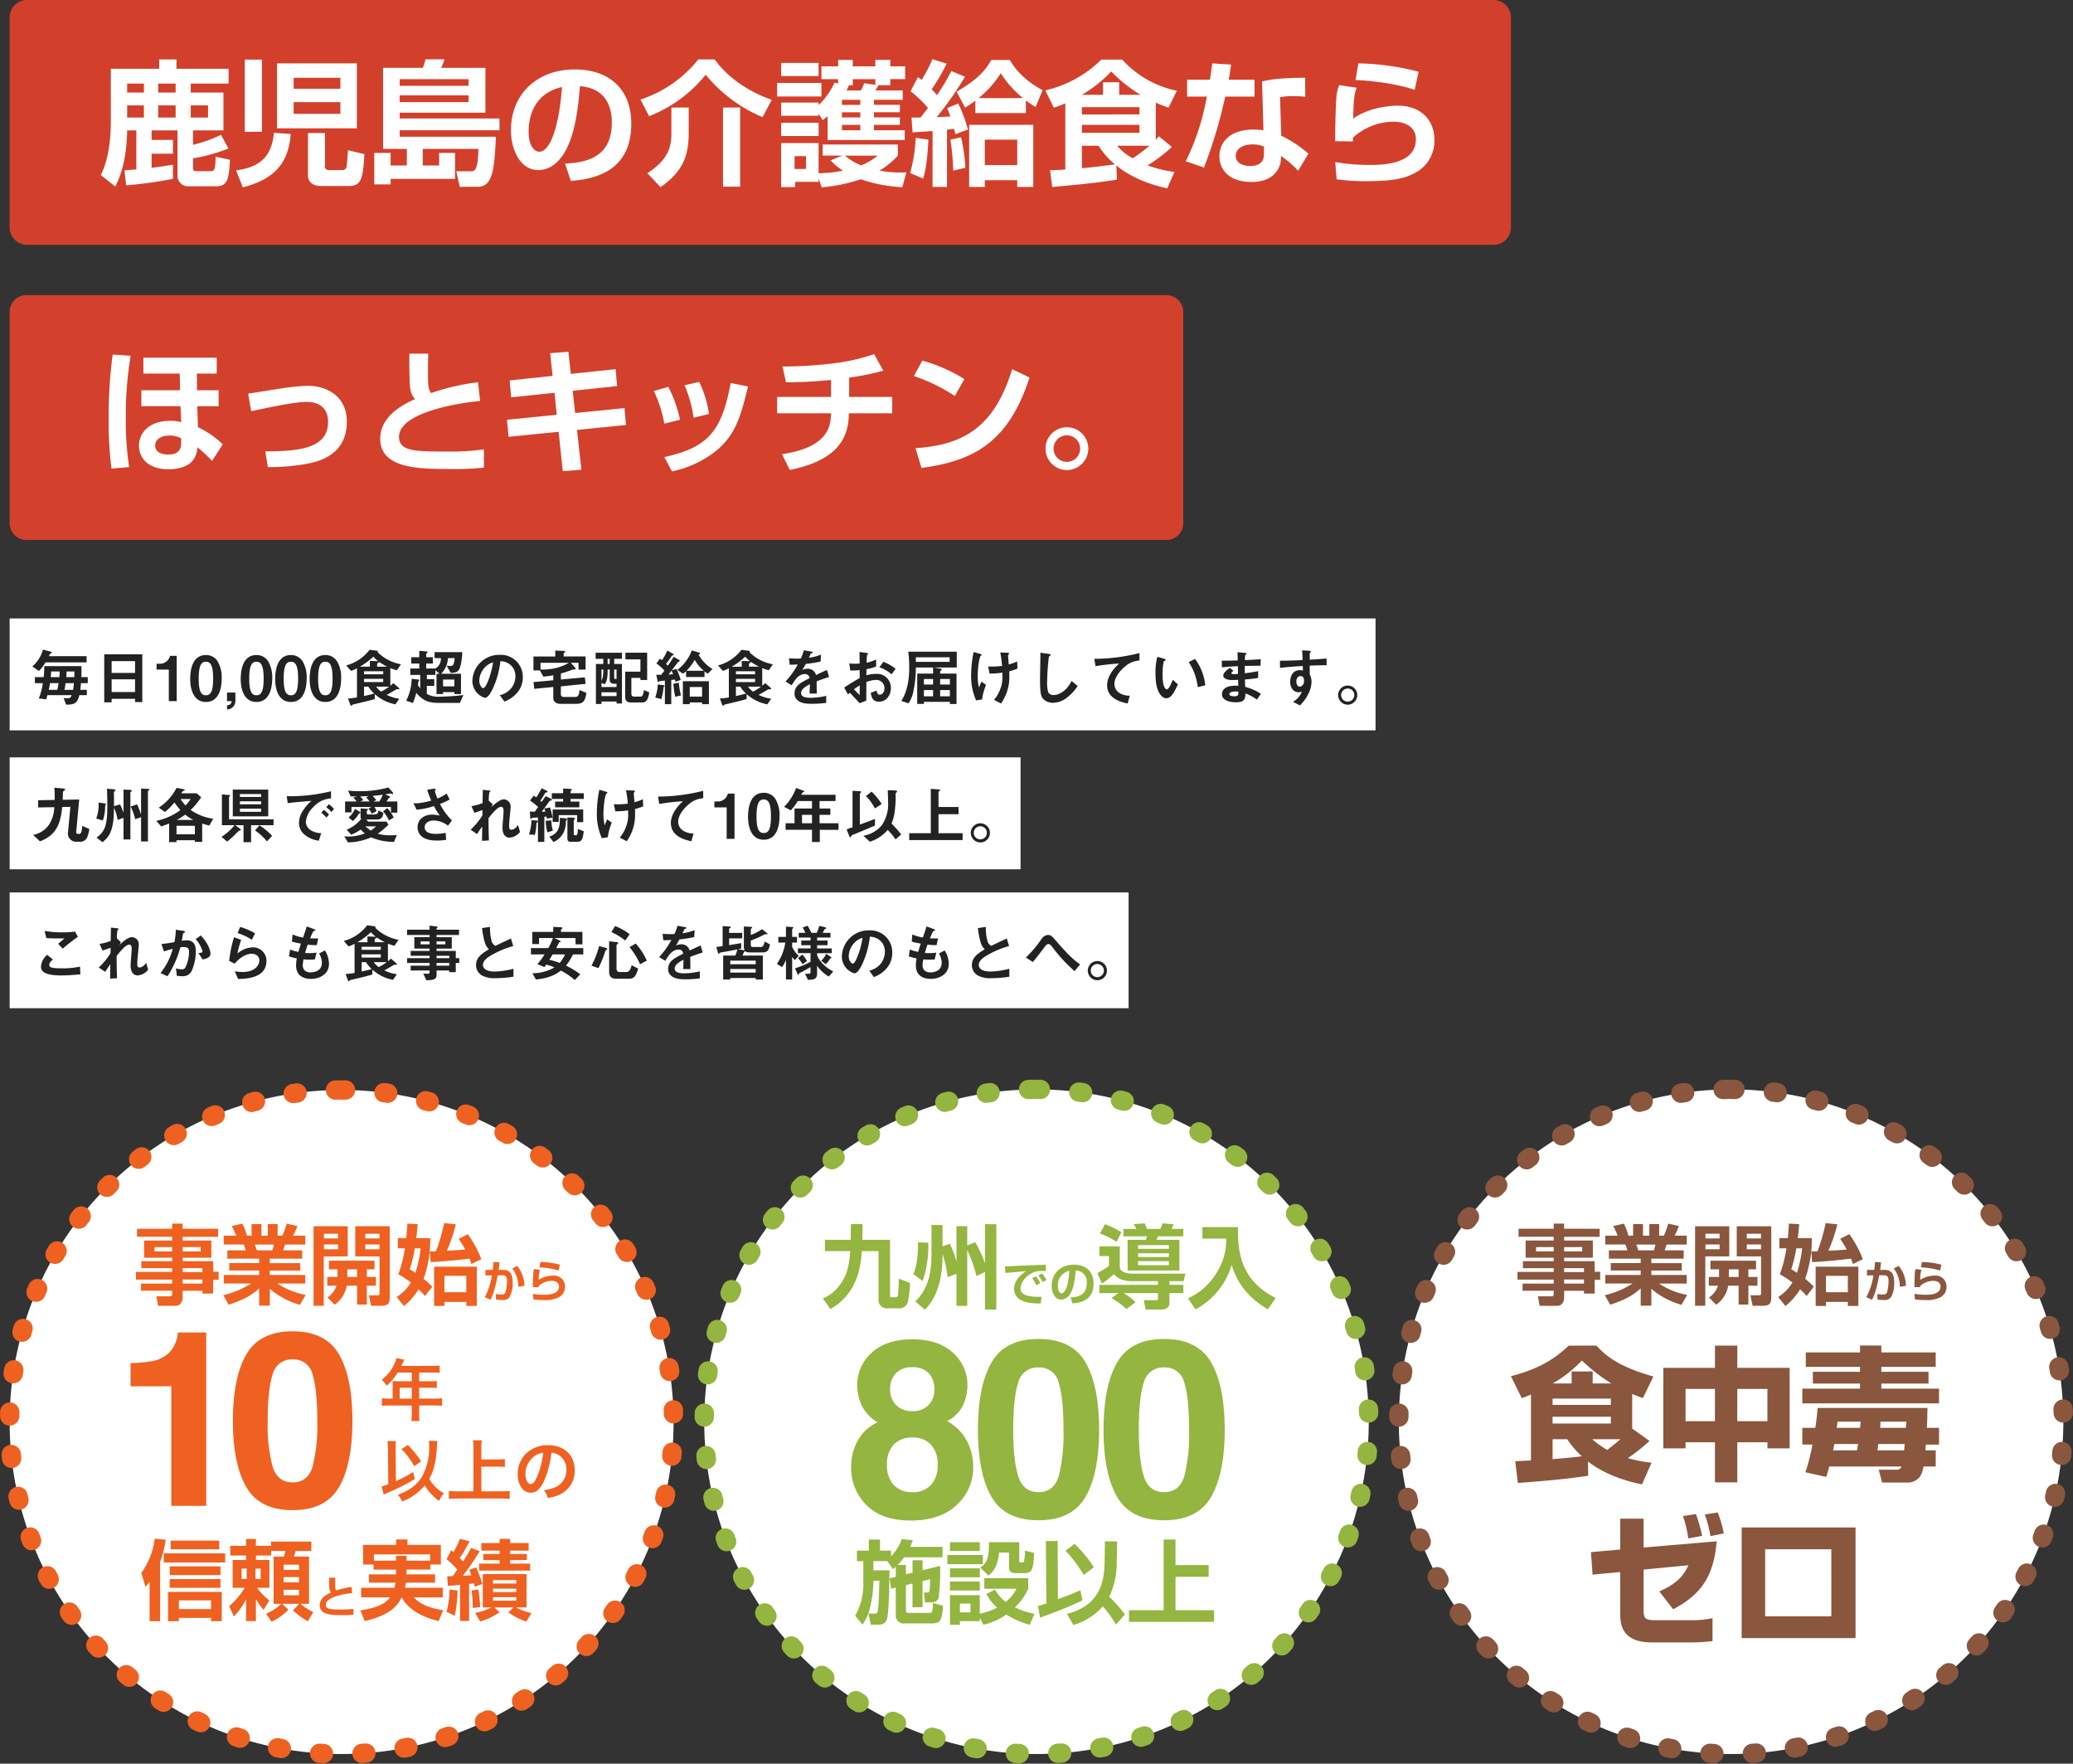 <?xml version="1.0" encoding="UTF-8"?>
<svg xmlns="http://www.w3.org/2000/svg" width="537.266" height="457.021" viewBox="0 0 537.266 457.021">
  <rect x="0" y="0" width="537.266" height="457.021" fill="#333333" stroke="none"/>
  <g id="kagoshima-main" transform="translate(-104.367 -337)">
    <path id="パス_1583" data-name="パス 1583" d="M86.037,0A86.037,86.037,0,1,1,0,86.037,86.037,86.037,0,0,1,86.037,0Z" transform="translate(106.867 619.446)" fill="#fff" stroke="#ef6121" stroke-linecap="round" stroke-width="5" stroke-dasharray="1 10"></path>
    <path id="パス_153" data-name="パス 153" d="M86.113,0A86.113,86.113,0,1,1,0,86.113,86.113,86.113,0,0,1,86.113,0Z" transform="translate(286.887 619.294)" fill="#fff" stroke="#94b53f" stroke-linecap="round" stroke-width="5" stroke-dasharray="1 10"></path>
    <path id="パス_154" data-name="パス 154" d="M86.113,0A86.113,86.113,0,1,1,0,86.113,86.113,86.113,0,0,1,86.113,0Z" transform="translate(466.906 619.294)" fill="#fff" stroke="#8a563d" stroke-linecap="round" stroke-width="5" stroke-dasharray="1 10"></path>
    <path id="パス_1584" data-name="パス 1584" d="M24.67-6.814H15.625V-37.791H5.062V-43.8a39.132,39.132,0,0,0,5.855-.558,8.258,8.258,0,0,0,4.337-2.354,7.751,7.751,0,0,0,1.735-3.222,7.4,7.4,0,0,0,.341-1.8H24.67ZM47.073-5.7q-8.581,0-12.035-6.01t-3.454-17.13q0-11.121,3.454-17.161t12.035-6.041q8.581,0,12.05,6.041,3.438,6.041,3.438,17.161t-3.454,17.13Q55.654-5.7,47.073-5.7Zm5.173-11.307a44.2,44.2,0,0,0,1.208-11.833q0-8.116-1.224-12.019a5,5,0,0,0-5.158-3.9,5.071,5.071,0,0,0-5.2,3.9q-1.27,3.9-1.27,12.019a42.309,42.309,0,0,0,1.27,11.849q1.27,4.1,5.2,4.1T52.246-17.006Z" transform="translate(133.145 734.024)" fill="#ef6121"></path>
    <path id="パス_1585" data-name="パス 1585" d="M5.876-9.765a13.458,13.458,0,0,1-3.925-9.766,13.945,13.945,0,0,1,1.743-6.94A11.038,11.038,0,0,1,8.8-31.15,10.625,10.625,0,0,1,4.51-35.907,13.33,13.33,0,0,1,3.521-40.7a11.176,11.176,0,0,1,3.737-8.463q3.737-3.5,10.551-3.5t10.551,3.5A11.176,11.176,0,0,1,32.1-40.7a13.33,13.33,0,0,1-.989,4.789,9.145,9.145,0,0,1-4.286,4.443,12.619,12.619,0,0,1,5.056,4.993,14.253,14.253,0,0,1,1.7,6.94,12.983,12.983,0,0,1-4.255,9.782Q25.063-5.714,17.432-5.714T5.876-9.765Zm5.37-10.363a7.313,7.313,0,0,0,1.743,5.213,6.3,6.3,0,0,0,4.82,1.853,6.3,6.3,0,0,0,4.82-1.853,7.313,7.313,0,0,0,1.743-5.213A7.248,7.248,0,0,0,22.6-25.419a6.408,6.408,0,0,0-4.789-1.806,6.408,6.408,0,0,0-4.789,1.806A7.248,7.248,0,0,0,11.246-20.128ZM13.6-35.64a5.558,5.558,0,0,0,4.208,1.57,5.547,5.547,0,0,0,4.224-1.57,5.641,5.641,0,0,0,1.492-4.051,5.778,5.778,0,0,0-1.492-4.224,5.643,5.643,0,0,0-4.224-1.523,5.708,5.708,0,0,0-4.224,1.523,5.708,5.708,0,0,0-1.523,4.224A5.543,5.543,0,0,0,13.6-35.64ZM50.517-5.777q-8.7,0-12.2-6.092t-3.5-17.365q0-11.273,3.5-17.4t12.2-6.123q8.7,0,12.215,6.123,3.486,6.123,3.486,17.4t-3.5,17.365Q59.215-5.777,50.517-5.777Zm5.244-11.462a44.8,44.8,0,0,0,1.225-12q0-8.227-1.24-12.184a5.067,5.067,0,0,0-5.228-3.957,5.141,5.141,0,0,0-5.275,3.957q-1.287,3.957-1.287,12.184,0,7.85,1.287,12.011t5.275,4.161Q54.505-13.062,55.761-17.239ZM83.068-5.777q-8.7,0-12.2-6.092t-3.5-17.365q0-11.273,3.5-17.4t12.2-6.123q8.7,0,12.215,6.123,3.486,6.123,3.486,17.4t-3.5,17.365Q91.766-5.777,83.068-5.777Zm5.244-11.462a44.8,44.8,0,0,0,1.225-12q0-8.227-1.24-12.184a5.067,5.067,0,0,0-5.228-3.957,5.141,5.141,0,0,0-5.275,3.957q-1.287,3.957-1.287,12.184,0,7.85,1.287,12.011t5.275,4.161Q87.056-13.062,88.312-17.239Z" transform="translate(323.008 736.724)" fill="#94b53f"></path>
    <path id="パス_1586" data-name="パス 1586" d="M2.461-1.022c7.274-4.083,7.884-11.592,8.166-15.017h4.318v12.6A2.135,2.135,0,0,0,17.361-1.21h2.652a2.361,2.361,0,0,0,2.511-1.478A30.652,30.652,0,0,0,23.11-7.8L20.176-8.883a32.886,32.886,0,0,1-.235,4.435c-.094.258-.305.375-.7.375h-.845c-.469,0-.469-.188-.469-.563V-18.973h-7.18c.047-2.159.047-2.769.047-4.059h-3c0,.657-.07,3.5-.07,4.059H1.053v2.933h6.57c-.305,3.66-.751,6.335-2.957,9.1A9.754,9.754,0,0,1,.513-3.791ZM31.533-22.8H28.671v7.861c0,5.866-1.6,9.5-4.2,11.92L26.934-.858c1.15-1.173,4.6-4.716,4.6-13.938v-.493a28.888,28.888,0,0,1,1.314,6.007l2.3-.892v8.33h2.792V-16.321a34.866,34.866,0,0,1,2.393,6.758l2.206-1.079V-.905h2.933v-22.1H42.538v10.137A29.572,29.572,0,0,0,40-18.339l-2.065.821v-4.975H35.147v9.245a23.516,23.516,0,0,0-1.736-4.693l-1.877.68Zm-6.359,4.482c.047,5.209-.8,7.274-1.2,8.26L26.395-8.32a27.281,27.281,0,0,0,1.431-9.9ZM56.852-7.749a9.52,9.52,0,0,0-1.119-1.776l-.949.5a14.22,14.22,0,0,1,1.1,1.825Zm1.594-.84a8.82,8.82,0,0,0-1.107-1.643l-.961.5A11.581,11.581,0,0,1,57.5-8Zm-.158-3.918c-1.241.049-6.813.256-7.86.316-.9.049-1.874.11-2.689.11l.061,1.7c.767-.073,4.526-.389,5.378-.462-2.9,1.849-3.115,3.869-3.115,4.66a3.317,3.317,0,0,0,1.886,2.9c1.119.548,2.36.8,5.025.815l.231-1.74c-5.061.17-5.463-1.253-5.463-2.19a4.759,4.759,0,0,1,2.02-3.334A5.191,5.191,0,0,1,56.815-10.9c.45-.012,1.241.012,1.521.012ZM65.223-2.481c3.188-.219,5.451-1.57,5.451-5.171,0-3.054-1.947-4.867-5.1-4.867-3.431,0-5.743,2.275-5.743,5.463,0,1.764.827,3.6,2.47,3.6a2.96,2.96,0,0,0,2.385-1.63c1.01-1.7,1.241-4.465,1.363-5.925a2.919,2.919,0,0,1,2.871,3.273c0,2.981-2.032,3.6-4.21,3.7Zm-.791-8.456c-.28,3.8-1.132,5.828-2.032,5.828-.292,0-.973-.28-.973-1.813A3.785,3.785,0,0,1,64.432-10.937Zm13.985-8.928h6.077a3.981,3.981,0,0,1-.282.892H79.5v7.955H92.918v-7.955H87c.141-.305.258-.587.375-.892h6.57v-1.924H90.877a7.478,7.478,0,0,0,.563-1.2l-2.91-.235a8.141,8.141,0,0,1-.54,1.431H84.541a11.707,11.707,0,0,0-.657-1.431l-2.816.211a10.854,10.854,0,0,1,.7,1.22H78.417ZM90.2-15.477v.962h-8v-.962Zm0-2.112v.962h-8v-.962Zm0,4.153v1.056h-8v-1.056ZM72.339-20.592a19.265,19.265,0,0,1,4.294,2.159l1.244-2.487a21.7,21.7,0,0,0-4.247-2.088ZM87.38-7.287H72.175v2.135H77.1l-1.76,1.314a19.908,19.908,0,0,1,3.872,2.816l2.346-1.783a14.963,14.963,0,0,0-3.1-2.346H87.38v1.337c0,.188,0,.493-.375.493H83.7l.469,2.417h4.2c.282,0,1.971-.07,1.971-1.666V-5.152H93.95V-7.287H90.337V-8.25h3.684l.446-1.948H80.857c-.493,0-3.027,0-3.379-1.525V-17.26h-5.3v2.511h2.487v2.534a19.692,19.692,0,0,1-3,1.877l1.173,2.745a25.989,25.989,0,0,0,3.1-2.487c.563.634,1.643,1.83,4.693,1.83H87.38Zm11.5-11.99h6.171a15.483,15.483,0,0,1-2.464,8.8,16.537,16.537,0,0,1-7.438,6.687L97.118-.952a19.163,19.163,0,0,0,9.339-11.474c1.525,4.763,4.224,8.4,9.386,11.474l2.018-2.933c-8-4.13-9.926-10.184-9.761-18.373H98.878Z" transform="translate(317.113 677.237)" fill="#94b53f"></path>
    <path id="パス_1587" data-name="パス 1587" d="M18.337-6.232v2.26H10v-2.26ZM7.2-8.424V-.832H10v-.859h8.338v.859h2.779V-8.424ZM2.407-.832H5.141v-15.41a25.373,25.373,0,0,0,1.446-5.694L3.74-22.23A18.713,18.713,0,0,1,.26-13.35L1.345-9.78A8.393,8.393,0,0,0,2.407-11ZM7.875-21.71v2.26H20.461v-2.26Zm-.249,6.666v2.26H20.777v-2.26Zm0,3.3v2.26H20.777v-2.26ZM6.09-18.411v2.373H22v-2.373ZM34.018-.7A13.989,13.989,0,0,0,38.4-3.815L36.752-5.328h4.429l-1.6,1.672A16.8,16.8,0,0,0,43.44-.809l1.378-2.373a16.651,16.651,0,0,1-3.3-2.147h2.214V-17.575H39.8a15.185,15.185,0,0,0,.475-1.446h4.045v-2.44H33.882v1.107H29.973V-22.14H27.42v1.785H23.308v2.508H27.42v1.152H23.94v7.208h3.118a19.108,19.108,0,0,1-4.022,4.768l1.22,2.666A18.941,18.941,0,0,0,27.42-6.458v5.6h2.553V-6.571a14.611,14.611,0,0,0,1.966,2.779L33.453-6.21A15.028,15.028,0,0,1,30.29-9.486h3.163v-7.208h-3.48v-1.152H33.9v-1.175h3.706a13.133,13.133,0,0,1-.384,1.446H34.56V-5.328h1.966a12.856,12.856,0,0,1-3.932,2.553Zm7.118-11.546v1.356H37.159v-1.356Zm0-3.231v1.356H37.159v-1.356Zm0,6.508v1.424H37.159V-8.966ZM27.578-14.457v2.666H26.245v-2.666Zm3.615,0v2.666H29.86v-2.666Zm17.76,2.35c0,.734-.011,1.424.034,2.452a1.871,1.871,0,0,0,.452,1.378c-.881.4-2.937,1.367-2.937,3.344,0,2.542,3.355,2.542,5.9,2.542A24.344,24.344,0,0,0,55.235-2.5V-4.04a21.313,21.313,0,0,1-3.288.181c-2.553,0-3.864-.045-3.864-1.243,0-1.819,4.033-2.745,6.835-3.017L54.738-9.7a19.76,19.76,0,0,0-3.954.915c-.249-.328-.26-.667-.26-1.932,0-.621.011-1.039.023-1.39Zm26.234-2.1v-1.311H77.9V-20.6H69.245v-1.424H66.33V-20.6H57.743v5.084h2.711v1.311h5.83v1.243H59.257v2.147h6.892c-.113.678-.2.994-.271,1.333H57.246V-7h7.479c-1.491,2.056-4.361,2.847-7.683,3.367l1.13,2.779C65.223-2.5,66.849-5.215,67.731-7h.045c2.192,4.18,7.479,5.626,9.558,6.146l1.152-2.824C75.662-4.108,72.815-4.922,70.894-7h7.5V-9.486H68.612c.158-.768.2-1.085.249-1.333h7.524v-2.147H69v-1.243ZM69-16.513v-1.265H66.285v1.265H60.545V-18.14H75.119v1.627ZM88.089-.742a16.9,16.9,0,0,0,4.994-2.4L91.772-4.4H96.7L95.41-3.137a15.629,15.629,0,0,0,4.655,2.4l1.311-2.214A15.455,15.455,0,0,1,97.331-4.4h2.779v-8.654H88.767V-4.4h2.192A12.747,12.747,0,0,1,86.8-3ZM97.444-9.26v.9H91.411v-.9Zm0-2.214v.881H91.411v-.881Zm0,4.429v.9H91.411v-.9ZM79.729-9.983c.791-.045,2.35-.2,3.141-.271V-.9h2.35V-10.48c.271-.045,1.039-.136,1.265-.158.068.271.113.452.2.881l1.966-.723a34.3,34.3,0,0,0-1.6-4.293l-1.785.61c.181.407.249.61.542,1.424-1.356.09-1.875.113-2.214.136a59.6,59.6,0,0,0,4.361-6.372l-2.237-.859a25.282,25.282,0,0,1-2.1,3.525c-.407-.452-.61-.678-.836-.9a33.712,33.712,0,0,0,2.553-4.316l-2.486-.655a22.047,22.047,0,0,1-1.695,3.457,4,4,0,0,0-.565-.5L79.367-16.9a20.264,20.264,0,0,1,2.8,2.711c-.384.565-.949,1.356-1.2,1.672-.746.023-1.107.045-1.424.068Zm.429.926A25.682,25.682,0,0,1,79.39-3.25l2.1,1.017a30.91,30.91,0,0,0,.723-6.53Zm5.694.249a31.428,31.428,0,0,1,.316,4.564l1.921-.226a37.514,37.514,0,0,0-.475-4.587Zm7.276-12.269H88.406v1.966h4.722v.859H88.9v1.582h4.225v.926h-5.31v1.808h13.218v-1.808h-5.2v-.926h4.338v-1.582H95.84v-.859h4.813v-1.966H95.84v-1.085H93.128Z" transform="translate(140.727 757.93)" fill="#ef6121"></path>
    <path id="パス_1588" data-name="パス 1588" d="M9.079-12.9l.4,2.675,1.2-.305v7.086a2.062,2.062,0,0,0,2.417,2.206h7.016c2.206,0,2.558-.962,2.816-4.576l-2.6-.727c-.094,2.581-.235,2.581-1.032,2.581H14.1c-.446,0-.8,0-.8-.727v-6.476l1.713-.4V-5.44h2.6V-12.2l1.948-.469a23.9,23.9,0,0,1-.141,3,.524.524,0,0,1-.587.422h-.868l.305,2.558h1.455c1.76,0,1.995-.915,2.112-1.478a58.86,58.86,0,0,0,.329-7.978L17.62-15.013v-2.581h-2.6v3.215l-1.713.422v-2.417H11.143a16.009,16.009,0,0,0,1.689-1.995h9.949v-2.7H14.429a16.086,16.086,0,0,0,.657-1.736l-2.839-.282A13.182,13.182,0,0,1,9.454-18.6v-1.5H6.591v-2.863H3.705V-20.1H.608v2.722H2.274v5.514A16.6,16.6,0,0,1,.162-3.234l1.9,2.3A12.986,12.986,0,0,0,4.151-5.956,29.928,29.928,0,0,0,4.878-11.8v-.493H6.427C6.31-7.95,6.239-5.064,5.934-4.149c-.117.375-.352.375-.68.375H3.611l.61,2.886H6c2.065,0,2.346-1.173,2.464-1.736.469-2.065.563-9.855.587-12.366H4.878v-2.393h3.59l1.478,2.088a7.866,7.866,0,0,0,.727-.634V-13.3Zm25.647-.727c1.267-1.079,2.464-2.534,2.7-5.96h2.6v3.426c0,1.666.587,1.9,2.018,1.9h1.807c2.182,0,2.464-.845,2.7-5.233l-2.37-.587a18.152,18.152,0,0,1-.211,2.464c-.047.329-.117.587-.493.587-.727,0-.8,0-.8-.493v-4.763H34.819c.047,3.567-.282,5.256-2.229,6.617ZM33.388-.911a15.723,15.723,0,0,0,5.937-2.628A21.276,21.276,0,0,0,45.4-.887l1.22-2.839a19.707,19.707,0,0,1-5.068-1.666A15.379,15.379,0,0,0,45-10.2v-2.769H33.623v2.745h8.33a9.53,9.53,0,0,1-2.769,3.4,9.475,9.475,0,0,1-2.769-3.168L34.162-8.865a12.6,12.6,0,0,0,2.792,3.543A16.662,16.662,0,0,1,32.449-3.75V-8.56H24.73V-.887h2.581v-.939h5.139v-.892ZM30.033-6.378V-4.1H27.311V-6.378Zm-5.3-13.633h7.72v-2.276H24.73Zm-.68,3.426h9.2v-2.37h-9.2Zm.68,6.828h7.72V-12.08H24.73Zm0-3.426h7.72v-2.323H24.73Zm43.316-9.292L64.878-22.5l-.07,4.9c-.07,4.106-.282,11.521-9.761,13.891L56.712-.84a16.176,16.176,0,0,0,7.626-4.81,27.579,27.579,0,0,1,3.4,4.74l2.323-2.652A33.006,33.006,0,0,0,66-8.138a20.3,20.3,0,0,0,1.948-9.1ZM48.077-2.741A117.074,117.074,0,0,0,59.058-7.2l-.54-2.628c-1.408.657-1.854.821-5.819,2.323l-.07-15.111-3.05.047L49.7-6.4c-1.22.4-1.572.493-2.182.657Zm6.617-17.317a35.039,35.039,0,0,1,4.693,6.265l2.628-1.995a32.464,32.464,0,0,0-5.021-6.077Zm25.412-2.91V-4.642H71.119v3H93.153v-3H83.18v-8.682h8.588v-3.027H83.18v-6.617Z" transform="translate(325.85 758.911)" fill="#94b53f"></path>
    <path id="パス_1589" data-name="パス 1589" d="M-59.091-7.024c-.673.037-3.625.187-4.073.187l.673,5.643c11.024-.785,15.733-1.495,18.236-1.868l-.075-3.7c5.307,4.111,11.846,5.493,14.014,5.942l2.466-5.605a37.2,37.2,0,0,1-6.129-1.2,46.952,46.952,0,0,0,5.605-4.447l-4.484-3.214v-8.969c.9.374,1.57.635,2.765,1.084l2.728-5.605c-9.193-2.579-12.481-5.531-14.761-8H-49.3c-4.335,4.148-8.857,6.315-14.985,7.922l2.8,5.68a24.9,24.9,0,0,0,2.392-.934Zm20.7-11.323v1.756h-15.1v-1.756Zm0-4.709v1.644h-15.1v-1.644Zm-15.06-3.924A32.621,32.621,0,0,0-45.9-32.922a46.9,46.9,0,0,0,7.623,5.942H-43.1v-3.1h-5.456v3.1Zm3.774,14.462A22.028,22.028,0,0,0-45.9-8.108c-2.13.3-5.344.561-7.586.747v-5.157Zm13.752,0c-1.046.934-2.392,1.981-3.4,2.765a23.238,23.238,0,0,1-3.886-2.765Zm11.136,2.354h5.755v-1.57h7.623V-1.344h5.792V-11.733H2.2v1.57H7.951V-31.016H-5.614v-5.755h-5.792v5.755H-24.785Zm13.378-15.4v8.371H-19.03V-25.56Zm13.6,0v8.371h-7.81V-25.56Zm9.043,10.09v4.335h2.616A46.728,46.728,0,0,1,12.024-3.96l5.419,1.2c.374-1.2.523-1.719.785-2.691H36.95a1.255,1.255,0,0,1-1.42.822H31.045l.86,3.326h6.166A4.193,4.193,0,0,0,41.7-2.764a6.453,6.453,0,0,0,.934-2.691h3.176V-9.64H43.116c.037-.224.112-1.271.149-1.495h3.4V-15.47H43.527c.075-1.233.112-3.774.149-5.157H15.2c-.149,1.794-.3,3.289-.6,5.157ZM19.2-9.64c.075-.262.112-.486.336-1.644H25.7c-.075.411-.112.523-.3,1.644Zm.972-5.83c.112-.934.112-1.084.187-1.607h6.017l-.187,1.607ZM30.709-9.64c.075-.448.112-.785.224-1.644h6.839c-.037.262-.112,1.457-.149,1.644Zm.71-5.83c.037-.71.075-1.158.075-1.607h6.689c0,.336-.075,1.009-.112,1.607ZM12.136-31.277H26.187v1.271H13.967v3.064h12.22v1.308H11.239v3.812H46.666v-3.812H31.718v-1.308h12.22v-3.064H31.718v-1.271H45.806v-3.737H31.718v-1.794H26.187v1.794H12.136ZM-29.9,15.539V8.065h-6.054v8l-7.586.673.411,5.83,7.175-.673V32.43c0,2.5,0,7.7,8.184,7.7h10.09a47.631,47.631,0,0,0,5.643-.336V33.85a25.691,25.691,0,0,1-5.643.523h-9.081c-2.765,0-3.139-.486-3.139-2.579V21.257l11.622-1.121c-1.271,2.691-2.915,4.746-7.549,6.764l3.587,4.634c7.96-4.148,10.538-9.342,11.286-17.6Zm15.172-3.027A42.075,42.075,0,0,0-16.34,6.869l-3.363.523a28.784,28.784,0,0,1,1.383,5.792Zm5.605-.635A27.76,27.76,0,0,0-10.7,6.458l-3.326.523a32.393,32.393,0,0,1,1.457,5.605Zm4.634-1.532V39.007H25.029V10.345Zm23.244,23.02H1.6V15.988H18.751Z" transform="translate(560.245 722.469)" fill="#8a563d"></path>
    <path id="パス_1590" data-name="パス 1590" d="M3.788,11.456H2.9a14.567,14.567,0,0,1-1.895-.1v1.981a14.947,14.947,0,0,1,1.895-.1h5.84v2.138a12.668,12.668,0,0,1-.1,1.895h2.121a10.466,10.466,0,0,1-.1-1.86V13.229h4.032a14.756,14.756,0,0,1,1.895.1V11.351a14.2,14.2,0,0,1-1.895.1H10.654V8.64H13.5a16.357,16.357,0,0,1,1.738.07V6.867a12.759,12.759,0,0,1-1.79.087h-2.8V4.694H14.2a12.792,12.792,0,0,1,1.773.087V2.887a12.342,12.342,0,0,1-1.773.087H6.065c.313-.678.487-1.043.5-1.1.122-.261.156-.313.261-.521L4.761.94a5.021,5.021,0,0,1-.417,1.269A10.789,10.789,0,0,1,.955,6.572,7.608,7.608,0,0,1,2.241,8.118,16.027,16.027,0,0,0,5.109,4.694H8.742v2.26H4.952c-.469,0-.852-.017-1.217-.052A9.543,9.543,0,0,1,3.788,7.91Zm1.825,0V8.64H8.742v2.816Zm7.561,10.95a7.1,7.1,0,0,1,.07,1.147,15.43,15.43,0,0,1-1.877,8.187C10.1,33.791,8.22,35.2,5.161,36.38A7.968,7.968,0,0,1,6.273,38.1,13.846,13.846,0,0,0,12.1,33.947a13.548,13.548,0,0,0,3.737,4.015,7.646,7.646,0,0,1,1.217-1.981,10.034,10.034,0,0,1-3.789-3.737,12.44,12.44,0,0,0,1.1-2.538,23.332,23.332,0,0,0,.834-4.849c.156-2.225.156-2.225.174-2.416ZM2.658,33.634A11.362,11.362,0,0,1,.92,34.19l.556,2.121c.435-.209.556-.261,1.217-.556A46.518,46.518,0,0,0,9.524,32.3l-.417-1.825A36.324,36.324,0,0,1,4.64,32.835l-.087-8.291v-.382a15.35,15.35,0,0,1,.087-1.7H2.432a15.9,15.9,0,0,1,.139,2.068Zm3.407-9.108a20.083,20.083,0,0,1,3.32,4.432l1.79-1.234a26.011,26.011,0,0,0-3.441-4.258Zm20.7,4.554h4.085a18.148,18.148,0,0,1,2.016.1V27.116a17.7,17.7,0,0,1-2.016.1H26.766V24.248a14.025,14.025,0,0,1,.122-2H24.611a14.879,14.879,0,0,1,.122,2V35.477H20.769a22.936,22.936,0,0,1-2.4-.1v2.086a21.727,21.727,0,0,1,2.4-.122H31.807a18.965,18.965,0,0,1,2.312.122V35.372a22.323,22.323,0,0,1-2.346.1H26.766Zm18.163-3.6A3.8,3.8,0,0,1,46.685,26a4.306,4.306,0,0,1,2.138,3.859,4.866,4.866,0,0,1-2.416,4.345,9.237,9.237,0,0,1-3.459.956,5.545,5.545,0,0,1,1.06,2.034,11.363,11.363,0,0,0,2.729-.73,6.7,6.7,0,0,0,4.224-6.483c0-3.911-2.711-6.448-6.883-6.448A7.8,7.8,0,0,0,38.1,25.969a7.466,7.466,0,0,0-1.912,5.058c0,2.8,1.425,4.815,3.407,4.815,1.425,0,2.538-1.025,3.528-3.268A25.145,25.145,0,0,0,44.929,25.482Zm-2.121.017a22.907,22.907,0,0,1-1.443,5.875c-.626,1.495-1.217,2.225-1.79,2.225-.765,0-1.373-1.13-1.373-2.555a5.819,5.819,0,0,1,2.364-4.693A4.425,4.425,0,0,1,42.809,25.5Z" transform="translate(202.344 687.97)" fill="#ef6121"></path>
    <path id="パス_1591" data-name="パス 1591" d="M21.961-20.839h-9.2v-1.333H10.053v1.333H.947v2.079h9.106v.972H2.777v4.451h7.276v.9H2.077v1.808h7.976v.972H.676v1.988h9.377v1.039H1.987v1.853h8.067v.768c0,.452-.09.678-.678.678H5.963L6.415-.865h4.451c1.378,0,1.9-1.085,1.9-2.192V-4.774h5.129v.723h2.779V-7.6H22.1V-9.7H20.673v-2.734H12.765v-.9H20.2v-4.451H12.765v-.972h9.2ZM10.053-16.094v1.13H5.489v-1.13Zm7.389,0v1.13H12.765v-1.13Zm.452,5.468v1.017H12.765v-1.017Zm0,2.937v1.062H12.765V-7.689Zm6.8,6.53c4.248-1.4,6.01-2.531,7.908-4.225V-.91H35.36V-5.293a20.129,20.129,0,0,0,7.818,4.158l1.469-2.553a19.727,19.727,0,0,1-7.3-2.96h7.185V-8.864H35.36v-1.152h7.886v-1.921H35.36v-1.152h8.383v-2.147H38.817c.113-.316.339-1.039.5-1.514h5.22v-2.3H41.393A17.048,17.048,0,0,0,42.5-21.54l-2.757-.633a22.86,22.86,0,0,1-1.13,3.118h-1.22v-3.005H34.841v3.005H33.191v-3.005H30.638v3.005h-1.22a15.014,15.014,0,0,0-1.175-3.118l-2.757.633a22.264,22.264,0,0,1,1.152,2.486H23.43v2.3H28.6a9.152,9.152,0,0,1,.542,1.514h-4.79v2.147H32.6v1.152h-7.75v1.921H32.6v1.152H23.43v2.214H30.5a22.859,22.859,0,0,1-7.185,3.028ZM36.422-16.749a8.638,8.638,0,0,1-.429,1.514H32.016c-.068-.2-.452-1.265-.542-1.514ZM57.5-13.676h6.3v9.535c0,.5-.113.542-.655.542h-2.1l.565,2.711h2.621c2.124,0,2.214-.926,2.214-2.486V-21.495H57.5ZM50.251-8.344v2.26h2.373A5.717,5.717,0,0,1,50.3-3.034l1.875,1.875A7.543,7.543,0,0,0,55.29-6.084h2.689V-1.2h2.531V-6.084h2.35v-2.26h-2.35v-1.988H62.5v-2.237H50.68v2.237h2.237v1.988ZM63.786-19.551v1.22H60.1v-1.22Zm0,2.779v1.243H60.1v-1.243ZM55.448-8.344v-1.988h2.531v1.988ZM46.7-.887h2.644V-13.676h6.214v-7.818H46.7Zm6.349-18.664v1.22h-3.66v-1.22Zm0,2.779v1.243h-3.66v-1.243Zm15.5-1.649v2.644h1.83a33.715,33.715,0,0,1-1.717,6.734A22.283,22.283,0,0,1,71.92-6.9a11.469,11.469,0,0,1-3.683,3.751L70.112-.82a16.337,16.337,0,0,0,3.8-4.338c.678.633,1.175,1.175,1.695,1.74l1.853-2.4a18.544,18.544,0,0,0-2.237-2.056,29.885,29.885,0,0,0,1.717-10.552H73.321c.158-1.311.249-2.282.362-3.615l-2.666-.136c-.068,1.039-.113,2.011-.294,3.751Zm5.9,2.644A31.037,31.037,0,0,1,73.1-9.428c-.384-.271-.678-.452-1.469-.926a37.328,37.328,0,0,0,1.311-5.423Zm3.5,4.768V-.842h2.666V-1.882h5.672V-.842h2.734V-11.01Zm8.338,2.373V-4.39H80.619V-8.638Zm-9.242-3.57c3.141-.113,8.473-.678,10.078-.9a14.723,14.723,0,0,1,.475,1.4l2.576-1.243a27.636,27.636,0,0,0-3.5-6.485L84.3-18.218A24.619,24.619,0,0,1,86-15.462c-1.514.158-2.282.181-4.745.316a39,39,0,0,0,2.3-6.846l-3.005-.316a49.023,49.023,0,0,1-2.124,7.3c-.994.045-1.107.045-1.6.068Zm16.28-.023c-.023.486-.079,1.085-.192,2.045H91.251v1.446l1.672-.023a17.312,17.312,0,0,1-1.842,5.638l1.469.678c.305-.554,1.062-1.977,1.864-6.327l1.107-.011c.7-.011,1.322.09,1.322,1.491a10.406,10.406,0,0,1-.429,2.983c-.181.4-.531.52-1.039.52a10.265,10.265,0,0,1-1.469-.147L94-2.48a15.38,15.38,0,0,0,1.672.113A2.11,2.11,0,0,0,97.476-3.1a7.512,7.512,0,0,0,.836-3.762c0-1.525-.26-3.322-2.452-3.322H94.651c.113-.655.169-1.22.249-1.955Zm8.021,6.169a8.424,8.424,0,0,0-1.864-5.152l-1.288.667A7.627,7.627,0,0,1,99.758-5.8Zm9.185-5.468a21.205,21.205,0,0,0-5.039-.7l-.237,1.39a20,20,0,0,1,4.948.825Zm-6.643,1.118a3.225,3.225,0,0,0-.226.949c-.068.689-.113,2.971-.113,3.74l1.48.023a2.962,2.962,0,0,0,.011-.316A5.074,5.074,0,0,1,108.48-7.35c.723,0,1.83.294,1.83,1.469,0,2.147-2.9,2.147-3.943,2.147a17.532,17.532,0,0,1-2.8-.237l.113,1.435a16.692,16.692,0,0,0,2.542.158,7.851,7.851,0,0,0,3.943-.655,3,3,0,0,0,1.695-2.824A2.781,2.781,0,0,0,108.8-8.694a6.923,6.923,0,0,0-3.728,1.085,7.409,7.409,0,0,1,.282-2.587Z" transform="translate(138.934 676.249)" fill="#ef6121"></path>
    <path id="パス_1592" data-name="パス 1592" d="M21.961-20.839h-9.2v-1.333H10.053v1.333H.947v2.079h9.106v.972H2.777v4.451h7.276v.9H2.077v1.808h7.976v.972H.676v1.988h9.377v1.039H1.987v1.853h8.067v.768c0,.452-.09.678-.678.678H5.963L6.415-.865h4.451c1.378,0,1.9-1.085,1.9-2.192V-4.774h5.129v.723h2.779V-7.6H22.1V-9.7H20.673v-2.734H12.765v-.9H20.2v-4.451H12.765v-.972h9.2ZM10.053-16.094v1.13H5.489v-1.13Zm7.389,0v1.13H12.765v-1.13Zm.452,5.468v1.017H12.765v-1.017Zm0,2.937v1.062H12.765V-7.689Zm6.8,6.53c4.248-1.4,6.01-2.531,7.908-4.225V-.91H35.36V-5.293a20.129,20.129,0,0,0,7.818,4.158l1.469-2.553a19.727,19.727,0,0,1-7.3-2.96h7.185V-8.864H35.36v-1.152h7.886v-1.921H35.36v-1.152h8.383v-2.147H38.817c.113-.316.339-1.039.5-1.514h5.22v-2.3H41.393A17.048,17.048,0,0,0,42.5-21.54l-2.757-.633a22.86,22.86,0,0,1-1.13,3.118h-1.22v-3.005H34.841v3.005H33.191v-3.005H30.638v3.005h-1.22a15.014,15.014,0,0,0-1.175-3.118l-2.757.633a22.264,22.264,0,0,1,1.152,2.486H23.43v2.3H28.6a9.152,9.152,0,0,1,.542,1.514h-4.79v2.147H32.6v1.152h-7.75v1.921H32.6v1.152H23.43v2.214H30.5a22.859,22.859,0,0,1-7.185,3.028ZM36.422-16.749a8.638,8.638,0,0,1-.429,1.514H32.016c-.068-.2-.452-1.265-.542-1.514ZM57.5-13.676h6.3v9.535c0,.5-.113.542-.655.542h-2.1l.565,2.711h2.621c2.124,0,2.214-.926,2.214-2.486V-21.495H57.5ZM50.251-8.344v2.26h2.373A5.717,5.717,0,0,1,50.3-3.034l1.875,1.875A7.543,7.543,0,0,0,55.29-6.084h2.689V-1.2h2.531V-6.084h2.35v-2.26h-2.35v-1.988H62.5v-2.237H50.68v2.237h2.237v1.988ZM63.786-19.551v1.22H60.1v-1.22Zm0,2.779v1.243H60.1v-1.243ZM55.448-8.344v-1.988h2.531v1.988ZM46.7-.887h2.644V-13.676h6.214v-7.818H46.7Zm6.349-18.664v1.22h-3.66v-1.22Zm0,2.779v1.243h-3.66v-1.243Zm15.5-1.649v2.644h1.83a33.715,33.715,0,0,1-1.717,6.734A22.283,22.283,0,0,1,71.92-6.9a11.469,11.469,0,0,1-3.683,3.751L70.112-.82a16.337,16.337,0,0,0,3.8-4.338c.678.633,1.175,1.175,1.695,1.74l1.853-2.4a18.544,18.544,0,0,0-2.237-2.056,29.885,29.885,0,0,0,1.717-10.552H73.321c.158-1.311.249-2.282.362-3.615l-2.666-.136c-.068,1.039-.113,2.011-.294,3.751Zm5.9,2.644A31.037,31.037,0,0,1,73.1-9.428c-.384-.271-.678-.452-1.469-.926a37.328,37.328,0,0,0,1.311-5.423Zm3.5,4.768V-.842h2.666V-1.882h5.672V-.842h2.734V-11.01Zm8.338,2.373V-4.39H80.619V-8.638Zm-9.242-3.57c3.141-.113,8.473-.678,10.078-.9a14.723,14.723,0,0,1,.475,1.4l2.576-1.243a27.636,27.636,0,0,0-3.5-6.485L84.3-18.218A24.619,24.619,0,0,1,86-15.462c-1.514.158-2.282.181-4.745.316a39,39,0,0,0,2.3-6.846l-3.005-.316a49.023,49.023,0,0,1-2.124,7.3c-.994.045-1.107.045-1.6.068Zm16.28-.023c-.023.486-.079,1.085-.192,2.045H91.251v1.446l1.672-.023a17.312,17.312,0,0,1-1.842,5.638l1.469.678c.305-.554,1.062-1.977,1.864-6.327l1.107-.011c.7-.011,1.322.09,1.322,1.491a10.406,10.406,0,0,1-.429,2.983c-.181.4-.531.52-1.039.52a10.265,10.265,0,0,1-1.469-.147L94-2.48a15.38,15.38,0,0,0,1.672.113A2.11,2.11,0,0,0,97.476-3.1a7.512,7.512,0,0,0,.836-3.762c0-1.525-.26-3.322-2.452-3.322H94.651c.113-.655.169-1.22.249-1.955Zm8.021,6.169a8.424,8.424,0,0,0-1.864-5.152l-1.288.667A7.627,7.627,0,0,1,99.758-5.8Zm9.185-5.468a21.205,21.205,0,0,0-5.039-.7l-.237,1.39a20,20,0,0,1,4.948.825Zm-6.643,1.118a3.225,3.225,0,0,0-.226.949c-.068.689-.113,2.971-.113,3.74l1.48.023a2.962,2.962,0,0,0,.011-.316A5.074,5.074,0,0,1,108.48-7.35c.723,0,1.83.294,1.83,1.469,0,2.147-2.9,2.147-3.943,2.147a17.532,17.532,0,0,1-2.8-.237l.113,1.435a16.692,16.692,0,0,0,2.542.158,7.851,7.851,0,0,0,3.943-.655,3,3,0,0,0,1.695-2.824A2.781,2.781,0,0,0,108.8-8.694a6.923,6.923,0,0,0-3.728,1.085,7.409,7.409,0,0,1,.282-2.587Z" transform="translate(496.988 676.249)" fill="#8a563d"></path>
    <path id="パス_1593" data-name="パス 1593" d="M4.665,0H384.427a4.514,4.514,0,0,1,4.665,4.345V59.1a4.514,4.514,0,0,1-4.665,4.345H4.665A4.514,4.514,0,0,1,0,59.1V4.345A4.514,4.514,0,0,1,4.665,0Z" transform="translate(106.867 337)" fill="#d2402c"></path>
    <path id="パス_1594" data-name="パス 1594" d="M4.345,0H299.827a4.345,4.345,0,0,1,4.345,4.345V59.1a4.345,4.345,0,0,1-4.345,4.345H4.345A4.345,4.345,0,0,1,0,59.1V4.345A4.345,4.345,0,0,1,4.345,0Z" transform="translate(106.867 413.478)" fill="#d3402c"></path>
    <path id="パス_1596" data-name="パス 1596" d="M4.563-32.39A123.266,123.266,0,0,0,3.52-15.947,101.373,101.373,0,0,0,4.25-2.842l4.589-.382A80.977,80.977,0,0,1,7.97-16.017a94.59,94.59,0,0,1,1.251-16.06Zm7.961.8v4.137h9.421l.1,4.311H12v4.137H22.153l.174,4.137a8.884,8.884,0,0,0-2.885-.348c-5.7,0-8.065,3.407-8.065,6.431,0,2.711,1.877,6.118,7.648,6.118,1.182,0,4.45-.174,6.153-2.086A5.628,5.628,0,0,0,26.5-8.369a31.726,31.726,0,0,1,3.824,3.546L33.1-9.134a24.9,24.9,0,0,0-6.431-4.45L26.5-19.006h5.527v-4.137h-5.6l-.035-4.311h5.145V-31.59Zm9.8,22.074c0,2.121-1.147,3.024-3.337,3.024-.556,0-3.407,0-3.407-2.364,0-1.356,1.286-2.538,3.65-2.538a6,6,0,0,1,3.094.73ZM44.783-3.224a54.129,54.129,0,0,0,9.177-.7c2.99-.487,11.3-1.842,11.3-11.089,0-6.4-4.971-9.282-10.151-9.282a54.287,54.287,0,0,0-6.953.7c-1.217.174-7.161,1.147-8.482,1.321l.8,4.554c6.153-1.286,11.437-2.4,14.357-2.4,2.781,0,5.562,1.217,5.562,5.145,0,7.022-7.613,7.613-16.269,7.683ZM81.458-32.633c0,2.26-.035,4.38.1,7.543.1,2.433.591,3.372,1.391,4.241-2.711,1.217-9.038,4.206-9.038,10.29,0,7.822,10.324,7.822,18.146,7.822a74.906,74.906,0,0,0,8.725-.348V-7.813a65.578,65.578,0,0,1-10.116.556c-7.856,0-11.889-.139-11.889-3.824,0-5.6,12.41-8.447,21.031-9.282l-.556-4.867a60.8,60.8,0,0,0-12.167,2.816c-.765-1.008-.8-2.051-.8-5.944,0-1.912.035-3.2.07-4.276Zm37.126,5.771L107.46-25.681l.382,4.38,11.228-1.182.591,5.7-12.9,1.286.417,4.415,12.966-1.286,1.078,10.185,4.832-.348-1.147-10.324L137.6-14.14l-.382-4.38-12.793,1.286L123.8-23,135.3-24.221l-.382-4.38-11.611,1.217-.626-5.736-4.728.382ZM151.608-15.5a33.537,33.537,0,0,0-3.024-8.517l-3.754,1.078a33.633,33.633,0,0,1,2.712,8.447Zm7.509-1.495A27.825,27.825,0,0,0,156.58-25.3l-3.789.869a32.458,32.458,0,0,1,2.329,8.413ZM149.523-2.112a27.687,27.687,0,0,0,10.846-4.867c5.666-4.311,6.987-9.49,8.864-17.138l-4.484-.9c-2.329,12.132-5.492,16.651-17.207,19.189Zm45.921-24.3a66.568,66.568,0,0,0,8.864-1.808l-2.4-4.276a52.188,52.188,0,0,1-11.263,2.468,107.552,107.552,0,0,1-12.48.73l.9,4.1a113.855,113.855,0,0,0,11.68-.626v4.415H176.777v4.241h13.975c0,.417-.07.9-.1,1.425-.521,6.327-7.161,8.343-12.619,9.177l2.016,4.067c13.731-2.711,15.226-9.56,15.33-14.67H206.6v-4.241H195.444Zm29.861.382a41.408,41.408,0,0,0-10.915-4.8l-2.155,4a46.4,46.4,0,0,1,10.6,5.18ZM214.181-3.016c13.731-1.808,22.6-6.779,28.019-23.43L237.681-28.6c-4.9,16.1-13.731,19.641-25.029,20.475Zm37.683-10.533a5.519,5.519,0,0,0-5.527,5.527,5.549,5.549,0,0,0,5.527,5.562,5.578,5.578,0,0,0,5.562-5.562A5.549,5.549,0,0,0,251.864-13.549Zm0,2.086a3.449,3.449,0,0,1,3.441,3.441,3.427,3.427,0,0,1-3.441,3.441,3.427,3.427,0,0,1-3.441-3.441A3.449,3.449,0,0,1,251.864-11.463Z" transform="translate(129.002 461.267)" fill="#fff"></path>
    <path id="パス_1707" data-name="パス 1707" d="M7.21,2.765a107.531,107.531,0,0,0,12.11-1.68V-2.59c-1.47.245-3.15.525-5.53.805v-3.64h5.53v-3.57H13.79V-11.48h6.72V.385A2.706,2.706,0,0,0,23.38,3.01h7.21c3.115,0,3.255-2.485,3.5-6.86l-3.71-.805c-.035,3.43-.35,3.745-1.26,3.745H25.34c-.28,0-.805-.035-.805-.7V-4.235a43.315,43.315,0,0,0,9.17-2.555L31.78-10.325a35.478,35.478,0,0,1-7.245,2.59V-11.48H32.41v-9.8H23.94v-2.31h9.8v-3.85H20.23v-2.415H15.75v2.415H3.22v13.65C3.22-10.185,2.9-4.48.63.105L4.375,3.08C6.86-1.68,7.385-7.35,7.455-11.48h2.38V-1.365c-.735.07-1.3.105-3.08.245Zm12.81-20.72v3.15H15.5v-3.15Zm-8.225,0v3.15H7.455v-3.15Zm0-5.635v2.31H7.455v-2.31Zm8.225,0v2.31H15.5v-2.31Zm8.4,5.635v3.15H23.94v-3.15Zm17.885,5.95H66.99V-28.84H46.305ZM62.72-25.1v2.835H50.61V-25.1Zm0,6.3v3.045H50.61V-18.8ZM45.5-10.85c-.525,5.53-3.01,8.89-9.8,9.73l1.715,4.41c8.225-2.1,11.9-6.335,12.425-13.825ZM42.385-11.1V-29.82H37.94V-11.1Zm11.935.315V.21c0,1.54,1.05,2.73,3.43,2.73h7.14c3.36,0,3.675-2.1,4.06-8.26L64.68-6.335c-.035.91-.21,3.22-.35,4.235a1.047,1.047,0,0,1-1.05.91h-3.5c-.735,0-1.05-.35-1.05-.91v-8.68Zm21.42,8.4V-5.635H71.5V2.52H75.74V1.085H92.435v-6.72h-4.13V-2.38H84.07v-4.3H98.49c-.14,5.81-.91,5.81-2.24,5.81h-3.5l.91,4.025h4.48c3.57,0,4.515-2.905,4.865-12.985H78.085v-1.68H103.95V-14.56H78.085v-1.505H100.31v-11.62H88.83a15.222,15.222,0,0,0,.875-2.2H84.77a13.674,13.674,0,0,1-.7,2.2H73.78v21h6.16v4.3ZM95.935-24.745v1.715H78.085v-1.715Zm0,4.2v1.75H78.085v-1.75ZM122.43,1.61C131.6.98,138.11-2.9,138.11-13.265c0-8.785-5.6-14-14.665-14-9.87,0-16.52,6.545-16.52,15.715,0,5.075,2.38,10.36,7.1,10.36,4.025,0,6.265-3.675,6.86-4.69,2.9-4.9,3.57-12.845,3.92-17.045,6.825.525,8.26,5.46,8.26,9.415,0,8.575-5.845,10.36-12.11,10.64Zm-2.275-24.325C119.35-11.8,116.9-5.95,114.31-5.95c-.84,0-2.8-.8-2.8-5.215C111.51-15.89,113.5-21.21,120.155-22.715ZM174.51-19.39c-7.385-2.625-12.18-6.79-14.77-10.465h-4.27a31.8,31.8,0,0,1-14.98,10.4l2.24,4.3A35.243,35.243,0,0,0,157.4-25.9,37.9,37.9,0,0,0,172.13-14.91Zm-26,2v6.16c0,2.94,0,6.86-6.23,10.85l3.4,3.605c6.44-4.375,7.315-9.065,7.315-14.28V-17.4Zm13.37,0V3.115h4.445V-17.4Zm28.91-6.44a19.583,19.583,0,0,1-4.13,5.81v-.665H176.96v3.43h9.695v-.56l1.085,1.68c.7-.56.91-.735,1.26-1.05v6.195h19.985v-2.52h-7.98v-1.4h6.72V-14.84h-6.72v-1.33h6.72V-18.1h-6.72v-1.3h7.455v-2.415h-7.07c.07-.1.49-.84.735-1.365h3.115v-1.575h3.85V-28.07h-3.85v-1.68h-3.885v1.68H195.51v-1.68h-3.78v1.68h-4.34v3.325h4.34v1.085Zm6.685,4.445v1.3h-4.76v-1.3Zm0,3.22v1.33h-4.76v-1.33Zm-3.57-5.635a12.307,12.307,0,0,0,.6-1.365h1.015v-1.575h5.845v1.47l-2.9-.42a14.874,14.874,0,0,1-.84,1.89Zm3.57,8.89v1.4h-4.76v-1.4Zm-20.51,2.9h9.695v-3.43H176.96Zm10.5,13.3a43.073,43.073,0,0,0,10.115-2.1,39.165,39.165,0,0,0,10.78,2.065L209.4-.6a28.88,28.88,0,0,1-6.965-.455,19.644,19.644,0,0,0,4.76-3.885v-2.87H187.705v2.87h5.075L189.77-3.71a13.922,13.922,0,0,0,3.22,2.66,29.945,29.945,0,0,1-6.335.665v-7.8H176.96V3.22h3.64V1.855h6.055V.98Zm14.49-8.225a14.855,14.855,0,0,1-4.3,2.52,14.86,14.86,0,0,1-4.165-2.52Zm-18.55.14V-1.47h-2.975V-4.795ZM176.96-25.55h9.695v-3.4H176.96Zm-1.05,5.285h11.48v-3.5H175.91Zm49.77,7.35v16.1h4.06V1.435h8.4v1.75H242.3v-16.1Zm-14.665,1.96c.07,0,4.76-.315,5.18-.35V3.185h3.745v-14.84l1.82-.21a10.711,10.711,0,0,1,.35,1.365l3.255-1.19a36.843,36.843,0,0,0-2.52-6.755l-2.87,1.19a21.685,21.685,0,0,1,.84,2.17c-1.155.1-2.485.14-3.535.175A87.053,87.053,0,0,0,224.6-25.375l-3.535-1.47a56.946,56.946,0,0,1-3.745,6.265,14.984,14.984,0,0,0-1.365-1.54,46.687,46.687,0,0,0,3.885-6.65l-3.675-1.155a41.559,41.559,0,0,1-2.8,5.39,7.753,7.753,0,0,0-.98-.735l-1.89,3.675a28.669,28.669,0,0,1,4.515,4.305c-.56.735-1.435,1.855-1.925,2.485h-2.345Zm27.125,1.89v6.58h-8.4v-6.58ZM227.29-15.96h13.09v-3.29a20.206,20.206,0,0,0,2.52,1.715l1.82-4.34c-5.495-3.01-7.525-6.195-8.505-7.84H231.42c-1.61,2.8-3.43,4.935-8.995,8.225l2.205,4.13a30.868,30.868,0,0,0,2.66-1.82Zm.84-3.885a26.149,26.149,0,0,0,5.74-6.44,27.33,27.33,0,0,0,5.74,6.44ZM211.82-9.555A40.5,40.5,0,0,1,210.385-.42l3.36,1.435c1.015-3.08,1.295-8.26,1.365-10.08Zm8.995.49a62.451,62.451,0,0,1,.735,8.015l3.15-.735a43.446,43.446,0,0,0-1.12-7.91ZM250.6-1.33c-2.555.14-2.835.175-3.955.175l.56,4.34c5.39-.455,11.27-1.015,16.765-1.89l-.14-3.675c2.03,1.68,6.125,4.41,13.2,5.915L278.88-.7a30.327,30.327,0,0,1-6.93-1.715,40.581,40.581,0,0,0,6.265-4.76l-3.36-2.765c-.35.42-.49.56-.805.91v-9.625c1.61.7,2.415.98,3.29,1.295l2.17-4.375a26.387,26.387,0,0,1-14.175-8.085h-5.39a30.289,30.289,0,0,1-14.525,7.98l2.205,4.48a24.216,24.216,0,0,0,2.975-1.12Zm19.215-11.585v2.065H254.9v-2.065Zm0-4.585v1.89H254.9V-17.5ZM254.87-20.685a33.446,33.446,0,0,0,7.63-6.055,38.678,38.678,0,0,0,7.6,6.055h-5.53V-23.94h-4.2v3.255Zm4.375,13.2a19.218,19.218,0,0,0,4.2,4.8c-2.17.35-6.44.84-8.54,1.015V-7.49Zm13.16,0a44.737,44.737,0,0,1-4.34,3.255A14.365,14.365,0,0,1,264.04-7.49ZM288.68-28.84c-.21,1.54-.35,2.8-.6,4.235H282.17v4.375h5.11a62.731,62.731,0,0,1-5.46,16.765l4.725,1.61A123.455,123.455,0,0,0,292.04-20.23h7.6V-24.6H292.95c.245-1.225.385-2.275.63-3.92Zm24.08,3.71c-6.65.1-8.61.385-11.165.98l.35,12.635a20.633,20.633,0,0,0-2.52-.175c-6.475,0-8.89,3.57-8.89,6.93,0,2.975,1.995,6.65,8.365,6.65,6.23,0,7.6-4.13,7.6-6.125v-.63a27.49,27.49,0,0,1,4.445,3.85L313.6-5.46a30.874,30.874,0,0,0-7.035-4.62l-.315-10.01a19.618,19.618,0,0,1,3.64-.245,24.859,24.859,0,0,1,2.9.14ZM302.085-5.32c0,2.485-1.82,3.08-3.6,3.08-1.47,0-3.71-.56-3.71-2.59,0-2.24,2.38-3.01,4.41-3.01a7.759,7.759,0,0,1,2.9.56ZM342.16-26.67a65.692,65.692,0,0,0-15.61-2.17l-.735,4.305c3.15.14,10.15.77,15.33,2.555ZM321.58-23.2a9.989,9.989,0,0,0-.7,2.94c-.21,2.135-.35,9.2-.35,11.585l4.585.07a9.17,9.17,0,0,0,.035-.98,15.72,15.72,0,0,1,10.64-4.13c2.24,0,5.67.91,5.67,4.55,0,6.65-8.995,6.65-12.215,6.65a54.313,54.313,0,0,1-8.68-.735l.35,4.445a51.712,51.712,0,0,0,7.875.49c7,0,9.94-.805,12.215-2.03a9.3,9.3,0,0,0,5.25-8.75c0-4.865-3.325-8.785-9.485-8.785-2.38,0-7.875.63-11.55,3.36.07-4.97.315-6.475.875-8.015Z" transform="translate(129.867 382.26)" fill="#fff"></path>
    <g id="グループ_1916" data-name="グループ 1916" transform="translate(58.867 -42.74)">
      <rect id="長方形_52" data-name="長方形 52" width="354" height="29" transform="translate(48 540)" fill="#fff"></rect>
      <rect id="長方形_53" data-name="長方形 53" width="262" height="29" transform="translate(48 576)" fill="#fff"></rect>
      <rect id="長方形_54" data-name="長方形 54" width="290" height="30" transform="translate(48 611)" fill="#fff"></rect>
      <path id="パス_10386" data-name="パス 10386" d="M14.953-6.268V-7.826H13.282a26.9,26.9,0,0,0,.016-2.843H3.692a26.1,26.1,0,0,1-.161,2.843H1.251v1.558H3.307A16.042,16.042,0,0,1,2.263-2.3l1.912.241c.112-.353.225-.739.337-1.092h6.265c-.209.578-.4.8-1.076.8a7.129,7.129,0,0,1-1-.064L9.33-.71C12-.6,12.3-1.545,12.784-3.152h1.928V-4.533h-1.7c.1-.739.112-.932.177-1.735ZM11.5-9.288c0,.466-.016.723-.032,1.462H9.379c.048-.594.08-1.012.08-1.462Zm-3.823,0a11.08,11.08,0,0,1-.1,1.462H5.363c.064-.755.08-1,.1-1.462Zm3.678,3.02c-.032.5-.1,1.108-.193,1.735H8.913c.129-.562.209-1.124.289-1.735Zm-3.968,0a14.493,14.493,0,0,1-.337,1.735h-2.2c.193-.851.273-1.381.321-1.735Zm7.261-5.381v-1.606H4.9c.08-.193.145-.353.209-.53a2.984,2.984,0,0,1,.305-.177c.129-.08.209-.129.209-.241,0-.145-.337-.241-.546-.289l-1.735-.466A8.621,8.621,0,0,1,.576-10.589L2.295-9.416a11.569,11.569,0,0,0,1.719-2.233ZM29.088-1.369V-13.737H19.225V-1.288h1.912V-2.2h6.072v.835Zm-1.879-7.55H21.137V-11.97h6.072Zm0,4.964H21.137V-7.248h6.072ZM38-1.609V-13.336H36.268a2.62,2.62,0,0,1-2.554,2.04h-.932V-9.77h3.181v8.16ZM49.665-7.473a8.135,8.135,0,0,0-1-4.353,3.468,3.468,0,0,0-3.084-1.719c-3.743,0-4.08,4.353-4.08,6.281,0,1.51.353,5.879,4.08,5.879C49.424-1.385,49.665-5.995,49.665-7.473Zm-2.217,0c0,3.454-.691,4.353-1.863,4.353-1.044,0-1.9-.643-1.879-4.353,0-3.55.771-4.337,1.847-4.337C46.613-11.81,47.448-11.183,47.448-7.473Zm3.6,3.646v2.217h1.189c-.032.337-.1,1.028-1.189,1.076V.543a2.178,2.178,0,0,0,2.169-2.281V-3.826Zm11.71-3.646a8.135,8.135,0,0,0-1-4.353,3.468,3.468,0,0,0-3.084-1.719c-3.743,0-4.08,4.353-4.08,6.281,0,1.51.353,5.879,4.08,5.879C62.516-1.385,62.757-5.995,62.757-7.473Zm-2.217,0c0,3.454-.691,4.353-1.863,4.353-1.044,0-1.9-.643-1.879-4.353,0-3.55.771-4.337,1.847-4.337C59.7-11.81,60.54-11.183,60.54-7.473Zm11.148,0a8.135,8.135,0,0,0-1-4.353,3.468,3.468,0,0,0-3.084-1.719c-3.743,0-4.08,4.353-4.08,6.281,0,1.51.353,5.879,4.08,5.879C71.447-1.385,71.688-5.995,71.688-7.473Zm-2.217,0c0,3.454-.691,4.353-1.863,4.353-1.044,0-1.9-.643-1.879-4.353,0-3.55.771-4.337,1.847-4.337C68.636-11.81,69.471-11.183,69.471-7.473Zm11.148,0a8.135,8.135,0,0,0-1-4.353,3.468,3.468,0,0,0-3.084-1.719c-3.743,0-4.08,4.353-4.08,6.281,0,1.51.353,5.879,4.08,5.879C80.378-1.385,80.619-5.995,80.619-7.473Zm-2.217,0c0,3.454-.691,4.353-1.863,4.353-1.044,0-1.9-.643-1.879-4.353,0-3.55.771-4.337,1.847-4.337C77.567-11.81,78.4-11.183,78.4-7.473Zm17.734-3.678a11.587,11.587,0,0,1-6.024-3.084.158.158,0,0,0,.048-.129.3.3,0,0,0-.257-.289l-1.912-.257a11.1,11.1,0,0,1-6.056,4.048l1.221,1.414a7.5,7.5,0,0,0,1.574-.675v7.55a16.6,16.6,0,0,1-2.329.289L83-.662c.048.145.112.241.209.241s.161-.064.257-.161a1.25,1.25,0,0,1,.626-.241c.546-.129,2.586-.61,3.148-.755.964-.241,1.542-.4,2.088-.562l.032-1.269A11.029,11.029,0,0,0,94.69-.774l1-1.446a10.841,10.841,0,0,1-3.261-1c1.044-.562,1.173-.643,2.393-1.365a.475.475,0,0,1,.321-.1h.434c.064-.016.129-.048.129-.129a.384.384,0,0,0-.112-.209L94.144-6.268a6.276,6.276,0,0,1-.771.675v-4.562a13.765,13.765,0,0,0,1.687.562Zm-4.61,2.6H86.562v-.787h4.964Zm0,2.008H86.562v-.835h4.964Zm-2.554-6.586a7.17,7.17,0,0,0,1.253,1.173h-.177l-1.976-.064v1.494h-2.6A19.253,19.253,0,0,0,88.972-13.127Zm3.6,2.6H89.952v-.723c0-.08.048-.112.369-.321.112-.08.145-.112.145-.193A14.916,14.916,0,0,0,92.57-10.525ZM89.181-3.569c-.5.145-1.076.305-2.618.643V-5.352h1.124A8.292,8.292,0,0,0,89.181-3.569Zm3.887-1.783A13.959,13.959,0,0,1,90.98-4.067a5.081,5.081,0,0,1-1.269-1.285Zm19.244,2.169a58.633,58.633,0,0,1-6.265.434,6.131,6.131,0,0,1-3.213-.707v-2.1h1.912V-7.312h-1.912V-8.4h2.217V-9.593l1.108.9h-.819v5.253h1.7v-.5h2.924v.5h1.719V-8.693h-5.156a6.115,6.115,0,0,0,1.783-4.064h1.719c-.112,2.008-.626,2.04-1.076,2.04-.289,0-.578-.016-.98-.048L109-8.934c1.253-.032,2.04-.112,2.458-1.478a15.407,15.407,0,0,0,.562-3.887h-7.18v1.542h1.638a2.918,2.918,0,0,1-1.43,2.7h-2.377v-1.285h1.719v-1.638h-1.719v-.867c0-.1.369-.369.369-.45,0-.129-.177-.161-.466-.193l-1.7-.145v1.655H98.787v1.638h2.088v1.285H98.546V-8.4h2.57v3.5c-.418-.578-.466-.659-.594-.851.016-.1.112-.787.145-.98a.952.952,0,0,0,.225-.305c0-.112-.129-.145-.386-.177L98.9-7.392a13.087,13.087,0,0,1-1.414,5.67l1.735.61A17.314,17.314,0,0,0,100.1-3.73c1.831,2.088,3.213,2.586,5.911,2.586H111.4Zm-2.345-2.249h-2.924V-7.2h2.924ZM127.7-7.746a5.675,5.675,0,0,0-5.976-5.847,6.928,6.928,0,0,0-7.084,6.811,4.571,4.571,0,0,0,3.213,4.321c.835,0,1.574-1.349,2.056-2.345a22.806,22.806,0,0,0,1.992-7.148,4.109,4.109,0,0,1,2.731,1.076,3.787,3.787,0,0,1,1.157,2.811,5.026,5.026,0,0,1-1.157,3.2,5.41,5.41,0,0,1-2.891,1.719L122.93-1.5a7.755,7.755,0,0,0,3.743-2.827A6,6,0,0,0,127.7-7.746Zm-7.71-3.919c-.321,2.506-1.7,6.7-2.538,6.7-.289,0-1.028-.675-1.028-1.976a5.261,5.261,0,0,1,1.606-3.566A4.742,4.742,0,0,1,119.99-11.665ZM144.2-3.746l-1.847-.739c0,.562-.016,1.8-1.028,1.8h-2.956c-.466,0-.8-.193-.8-.707v-2.04l6.409-.643-.193-1.7-6.216.578V-8.758c.562-.177,1.9-.562,2.779-.916.161-.064.273-.1.466-.161.225.016.578.064.578-.161a.436.436,0,0,0-.129-.273l-1.108-1.269h1.992V-9.77h1.831v-3.405H138.3v-.851c.209-.177.386-.257.386-.4,0-.161-.289-.193-.45-.193l-2.12-.08v1.526h-5.654v3.614h1.671l.9,1.606a23.641,23.641,0,0,0,2.57-.353v1.3l-5.124.466.193,1.751,4.931-.482v2.843c0,.948.771,1.526,1.831,1.526h4.048C143.523-.9,143.828-1.738,144.2-3.746Zm-4.546-7.791a12.5,12.5,0,0,1-4.883,1.622,11.679,11.679,0,0,1-2.474.112v-1.735ZM153.4-.983V-11.231h-2.008v-1.333H153.4v-1.574h-6.827v1.574h1.992v1.333h-1.912V-.854H148.1V-1.5H152v.514ZM152-5.256h-3.9V-6.3l.867.321c.418-.707.723-1.3.723-3.486v-.321h.53V-7.28c0,.9.386,1.173,1.253,1.173H152Zm-1.783-5.976h-.53v-1.333h.53Zm10.264,7.373-1.4-.61a3.667,3.667,0,0,1-.273,1.221.606.606,0,0,1-.643.466h-1.526c-.562,0-.8-.177-.8-.787V-7.617h2.345v.546h1.751v-7.084H154.3v1.735h3.887v3.181h-3.952v6.473c0,1.028.4,1.51,1.59,1.51h2.763C159.7-1.256,160.116-1.866,160.485-3.858ZM152-7.328c-.434,0-.61-.016-.61-.434V-9.786H152Zm-3.438-2.458a10.507,10.507,0,0,1-.112,1.863,3.623,3.623,0,0,1-.353,1.044V-9.786ZM152-2.911h-3.9v-.98H152ZM176.87-9.93a10.04,10.04,0,0,1-3.63-3.759c.08,0,.385-.032.385-.257a.273.273,0,0,0-.225-.241l-1.9-.546a11.3,11.3,0,0,1-3.759,5.06l1.494.948a8.8,8.8,0,0,0,.787-.643v1.51H174.8V-9.32a6.446,6.446,0,0,0,.867.594Zm-2.233.466h-4.53a12.145,12.145,0,0,0,2.152-2.843A10.237,10.237,0,0,0,174.637-9.464Zm1.3,8.642V-6.766h-6.747V-.822h1.783v-.434h3.2v.434Zm-1.767-1.96h-3.2V-5.256h3.2ZM168.629-7.1a17.8,17.8,0,0,0-1.108-2.859l-1.221.386c.466-.578,1.173-1.558,1.638-2.152.064-.1.1-.1.289-.145a.192.192,0,0,0,.161-.177.245.245,0,0,0-.112-.193l-1.478-.867c-.45.787-.8,1.3-1.526,2.345a6,6,0,0,0-.434-.5,20.96,20.96,0,0,0,1.414-1.992c.112-.161.128-.161.369-.225a.217.217,0,0,0,.177-.193.212.212,0,0,0-.129-.177l-1.526-.867a12.707,12.707,0,0,1-1.365,2.506,5.921,5.921,0,0,0-.546-.4l-.9,1.253A10.345,10.345,0,0,1,164.4-9.513c-.273.369-.53.723-.819,1.076-.418.016-.851.016-1.285.016l.386,1.735a.147.147,0,0,0,.161.129c.064,0,.128-.064.241-.177.064-.08.145-.08.386-.1.45-.032.514-.048,1.06-.1v6.12h1.654V-7.1a6.674,6.674,0,0,0,.932-.112c.1.353.129.45.161.594Zm-1.976-1.462c-.321.016-.964.064-1.2.064.241-.273.5-.594.787-1A7.963,7.963,0,0,1,166.654-8.565Zm2.04,5.478a18.725,18.725,0,0,1-.546-3.309l-1.414.289a20.311,20.311,0,0,0,.482,3.373Zm-4.273-2.474c0-.129-.161-.161-.257-.177l-1.478-.193a11.847,11.847,0,0,1-.659,3.405l1.574.4a14.3,14.3,0,0,0,.578-3.132C164.308-5.352,164.421-5.465,164.421-5.561Zm28.095-5.59a11.587,11.587,0,0,1-6.024-3.084.158.158,0,0,0,.048-.129.3.3,0,0,0-.257-.289l-1.912-.257a11.1,11.1,0,0,1-6.056,4.048l1.221,1.414a7.5,7.5,0,0,0,1.574-.675v7.55a16.6,16.6,0,0,1-2.329.289l.594,1.622c.048.145.112.241.209.241s.161-.064.257-.161a1.25,1.25,0,0,1,.626-.241c.546-.129,2.586-.61,3.148-.755.964-.241,1.542-.4,2.088-.562l.032-1.269A11.029,11.029,0,0,0,191.07-.774l1-1.446a10.841,10.841,0,0,1-3.261-1c1.044-.562,1.173-.643,2.393-1.365a.475.475,0,0,1,.321-.1h.434c.064-.016.129-.048.129-.129a.384.384,0,0,0-.112-.209l-1.446-1.253a6.276,6.276,0,0,1-.771.675v-4.562a13.765,13.765,0,0,0,1.687.562Zm-4.61,2.6h-4.964v-.787h4.964Zm0,2.008h-4.964v-.835h4.964Zm-2.554-6.586a7.17,7.17,0,0,0,1.253,1.173h-.177l-1.976-.064v1.494h-2.6A19.253,19.253,0,0,0,185.351-13.127Zm3.6,2.6h-2.618v-.723c0-.08.048-.112.369-.321.112-.08.145-.112.145-.193A14.915,14.915,0,0,0,188.949-10.525ZM185.56-3.569c-.5.145-1.076.305-2.618.643V-5.352h1.124A8.293,8.293,0,0,0,185.56-3.569Zm3.887-1.783a13.959,13.959,0,0,1-2.088,1.285,5.081,5.081,0,0,1-1.269-1.285Zm17.637-2.506-.546-1.831c-.755.337-.964.434-2.843,1.317a2.153,2.153,0,0,0-2.185-1.622,3.106,3.106,0,0,0-1.381.337c.273-.418.4-.643.916-1.59a33.813,33.813,0,0,0,3.839-.61l.112-1.8a13.563,13.563,0,0,1-3.148.819c.08-.177.482-1.076.5-1.092.016,0,.337-.145.369-.161.1-.032.161-.08.161-.177,0-.112-.273-.145-.321-.161l-2.008-.353a12.454,12.454,0,0,1-.8,2.136,22.593,22.593,0,0,1-3.068-.064l.193,1.671c.675,0,1.173-.016,2.088-.064a21.357,21.357,0,0,1-3.164,4.417l1.574.98c.883-1.446,1.847-2.907,3.421-2.907a1.113,1.113,0,0,1,1.221,1.06c-2.409,1.237-3.887,1.992-3.887,3.984a2.2,2.2,0,0,0,.61,1.574c1.012,1.076,2.875,1.076,3.775,1.076a26.584,26.584,0,0,0,3.823-.241V-2.975a18.572,18.572,0,0,1-4.1.514c-1.173,0-2.409-.209-2.409-1.253,0-1.124,1.671-1.96,2.281-2.265-.016.707-.032,1.494-.08,2.409h1.863c0-.546-.032-2.538-.032-3.164C205.045-7.183,205.816-7.456,207.085-7.858Zm4.9,4.546a6.483,6.483,0,0,1,.482-.466c1.462,1.542,1.863,1.976,2.554,2.715l1.7-.675c.016-1.96.016-2.249.032-4.8A7.2,7.2,0,0,1,219.2-7.1a2.108,2.108,0,0,1,2.233,2.136c0,1.124-.659,1.7-1.237,1.7-.5,0-.626-.418-.819-1.076l-1.494.594c.225,1.173.45,2.281,2.217,2.281,1.719,0,3-1.558,3-3.534a3.574,3.574,0,0,0-3.871-3.662,8.9,8.9,0,0,0-2.474.369l.016-1.59a14.005,14.005,0,0,0,2.506-.691V-12.4a10.2,10.2,0,0,1-2.474.835c.016-.305.064-1.879.129-1.976.032-.048.273-.241.273-.305,0-.08,0-.193-.45-.257l-1.783-.241c.016,1.044.016,1.189.032,3-.466.032-.707.048-1.108.048a12.943,12.943,0,0,1-1.574-.08l.241,1.815A15.764,15.764,0,0,0,215-9.641l.016,2.072A46.015,46.015,0,0,0,211-5.111Zm3.036.129a13.5,13.5,0,0,1-1.462-1.51,16.478,16.478,0,0,1,1.462-.98Zm9.3-6.795a11.816,11.816,0,0,0-3.164-1.815l-1.044,1.414a9.343,9.343,0,0,1,3.164,1.831Zm15.854-.337v-4.1H227.614a32.917,32.917,0,0,1,.241,4.048c0,2.972-.418,6.168-2.056,8.722l1.879.594a8.505,8.505,0,0,0,1.333-3.534,28.569,28.569,0,0,0,.562-5.735h4.466v1.574h-4.112V-.887h1.735v-.53h6.731v.562h1.719V-8.742H235.87V-9.4c.177-.1.4-.177.4-.353s-.129-.225-.369-.273l-1.671-.289ZM238.392-5.9H235.87v-1.43h2.522Zm0,3.052H235.87V-4.469h2.522ZM234.039-5.9h-2.377v-1.43h2.377Zm0,3.052h-2.377V-4.469h2.377Zm4.289-8.931h-8.754v-1.189h8.754ZM255.9-10.027l-.064-1.847a14.677,14.677,0,0,1-2.185.771c-.064-.8-.145-1.751-.145-1.815-.016-.08-.048-.418-.048-.5s.032-.145.145-.289c.048-.064.145-.177.145-.241,0-.193-.273-.193-.418-.193l-1.879-.064a28.324,28.324,0,0,1,.466,3.47,20.075,20.075,0,0,1-2.586.177c-.289,0-.514,0-1.028-.032l.369,1.847A22.341,22.341,0,0,0,252-8.982v.851a8.006,8.006,0,0,1-.594,3.518,8.9,8.9,0,0,1-1.574,2.683L251.644-1A11.883,11.883,0,0,0,253.8-8.372c0-.273,0-.482-.016-.964A18.367,18.367,0,0,0,255.9-10.027Zm-8.128,4.209-1.2-.835c-.321.723-.418.948-.643,1.542a11.849,11.849,0,0,1-.321-3.036c0-2.2.434-4.9.771-5.172.209-.161.257-.193.257-.257,0-.161-.418-.273-.466-.289l-1.622-.466a29.124,29.124,0,0,0-.643,5.7,15.37,15.37,0,0,0,1.285,6.843l1.542-.241A14.821,14.821,0,0,1,247.773-5.818Zm23.741.289-1.574-1.3c-1.574,3.084-3.727,3.646-4.626,3.646a1.549,1.549,0,0,1-1.414-.675A8.458,8.458,0,0,1,263.6-6.7a60.721,60.721,0,0,1,.45-6.425c.257-.209.45-.337.45-.466,0-.1-.145-.209-.53-.257l-2.136-.305c.048,1.076-.08,5.847-.08,6.827,0,3.855.257,4.674,1.012,5.333a3.573,3.573,0,0,0,2.345.819A5.806,5.806,0,0,0,268.3-2.2,11.985,11.985,0,0,0,271.514-5.529Zm16.015-6.6v-1.928a48.631,48.631,0,0,1-11.71,1.494l.321,1.9a61.42,61.42,0,0,1,6.12-.691c-.755.707-3.116,2.924-3.116,5.67,0,3.582,4.016,4.417,5.317,4.69l.562-2.024a4.768,4.768,0,0,1-2.8-.771,2.752,2.752,0,0,1-1.189-2.249c0-1.606,1.333-3.389,2.747-4.53A6.217,6.217,0,0,1,287.529-12.131Zm17.043,6.425a13.656,13.656,0,0,0-2.634-6.827l-1.655.8a14.938,14.938,0,0,1,2.361,6.522Zm-7.084-.241-1.333-1.189c-.305.771-.964,2.474-1.542,2.474-.321,0-1.092-.578-1.092-3.711a16.651,16.651,0,0,1,.305-3.582c.273-.1.466-.161.466-.337,0-.193-.257-.273-.369-.305l-1.767-.482a15.644,15.644,0,0,0-.482,4.176c0,3.052.514,4.931,1.638,6.024a1.752,1.752,0,0,0,1.189.53C295.8-2.348,296.605-4.051,297.489-5.947ZM319-3.489A13.354,13.354,0,0,0,314.933-5.3c-.048-.948-.048-1.108-.08-1.912a34.529,34.529,0,0,0,3.438-.4V-9.368c-1.478.273-2.072.369-3.47.546v-1.9c.8-.016,2.3-.048,4.08-.048l.064-1.7c-1.51.112-2.056.145-4.112.241.016-.835.032-1.14.032-1.157a.522.522,0,0,1,.209-.289c.177-.145.209-.161.209-.225,0-.112-.1-.161-.4-.193l-1.96-.193.048,2.136c-1.43.032-2.3.064-4.128.064l.032,1.735c1.381-.161,2.3-.225,4.144-.305l.032,2.008a11.024,11.024,0,0,1-1.108.032c-.273,0-.61,0-.61-.225,0-.209.241-.386.53-.594l-.916-.787c-.626.45-1.719,1.2-1.719,1.992,0,.626.739,1.157,2.217,1.157.466,0,1.349-.032,1.638-.048l.032,1.542-.45-.016c-3.614-.129-3.775,1.735-3.775,2.2,0,1.3,1.381,2.088,3.6,2.088,2.056,0,2.442-.643,2.506-2.281a12.109,12.109,0,0,1,2.94,1.59Zm-5.847-.562c.016.9-.048,1.189-1.092,1.189-.193,0-1.221,0-1.221-.546,0-.418.514-.691,1.558-.691A4.157,4.157,0,0,1,313.15-4.051Zm22.874-6.859v-1.735c-1.638.129-2.136.177-4.369.305v-1.655c0-.064.016-.1.129-.193s.145-.145.145-.241c0-.161-.1-.209-.466-.225l-1.783-.112c.1,1.173.1,2.024.112,2.522-3.373.161-4.755.161-5.847.161v1.863c2.04-.257,4.466-.4,5.9-.482l.032,1.2a2.119,2.119,0,0,0-.755-.129c-1.638,0-2.522,1.221-2.522,2.988A2.874,2.874,0,0,0,327.43-4.4a2.023,2.023,0,0,0,1.317.5,3.23,3.23,0,0,0,.867-.161,5.125,5.125,0,0,1-2.3,2.634l1.8.932A11.145,11.145,0,0,0,331.3-3.489a7.2,7.2,0,0,0,.819-3.1,4.143,4.143,0,0,0-.466-1.96V-10.8C333.743-10.878,334.8-10.91,336.024-10.91Zm-5.847,4.064c0,1.14-.771,1.494-1.108,1.494-.369,0-.883-.369-.883-1.333,0-.851.45-1.414,1.092-1.414a.836.836,0,0,1,.594.225A1.5,1.5,0,0,1,330.177-6.846Zm11.325,1.2a2.478,2.478,0,0,0-2.49,2.474,2.5,2.5,0,0,0,2.49,2.49,2.5,2.5,0,0,0,2.474-2.49A2.475,2.475,0,0,0,341.5-5.641Zm0,.771a1.7,1.7,0,0,1,1.7,1.7,1.693,1.693,0,0,1-1.7,1.7,1.7,1.7,0,0,1-1.719-1.7A1.717,1.717,0,0,1,341.5-4.87ZM15.354,31.533l-1.831-.819c-.08,1.108-.161,2.1-.835,2.1-.53,0-.771-.08-.723-.61l.771-8.321-4.273.08c0-.273.032-.867.048-1.671,0-.064,0-.5.177-.594.289-.209.386-.257.386-.386,0-.241-.434-.273-.594-.289l-2.2-.193A24.1,24.1,0,0,1,6.375,24l-4.3.08L2.1,25.943l4.176-.064a8.681,8.681,0,0,1-1.462,4.674A6.43,6.43,0,0,1,.785,33.059l1.783,1.671c4.08-1.558,5.3-4.273,5.767-8.9l2.12-.032-.626,6.57a2.13,2.13,0,0,0,2.329,2.458h.53a2.021,2.021,0,0,0,2.056-1A8.538,8.538,0,0,0,15.354,31.533ZM30.919,21.348c0-.145-.145-.193-.4-.209l-1.751-.08v6.779a20.6,20.6,0,0,0-1.028-2.7l-1.687.578a12.87,12.87,0,0,1,1.189,3.277l1.526-.53v6.3H30.55v-13c0-.048.016-.08.177-.193C30.855,21.477,30.919,21.429,30.919,21.348Zm-4.546.257c0-.177-.241-.209-.4-.209l-1.751-.08v6.056a12.9,12.9,0,0,0-.9-2.217l-1.574.466c0-1.14.016-2.281-.016-3.421,0-.289.016-.321.209-.482a.349.349,0,0,0,.177-.257c0-.129-.1-.177-.386-.209l-1.783-.161c.032,1.494.08,2.65.08,4.45,0,5.526-.851,6.763-2.8,8.224l1.542,1.189c1.285-1.06,2.715-2.329,2.924-7.116.016-.546.032-1,.048-1.815a11.109,11.109,0,0,1,.948,3.164l1.526-.562v5.622H26V22.039c0-.048.016-.064.209-.209C26.309,21.75,26.374,21.686,26.374,21.605Zm-6.7,3.518c0-.161-.225-.209-.386-.225l-1.526-.225a10.132,10.132,0,0,1-.61,4.128l1.7.53a11.017,11.017,0,0,0,.61-3.695c0-.225,0-.225.112-.337A.279.279,0,0,0,19.675,25.123Zm27.789,3.743A13.283,13.283,0,0,1,41.618,26.6a19.17,19.17,0,0,0,2.731-3.293L43.192,22.28H39.208c.257-.45.289-.5.45-.562.369-.161.418-.177.418-.305,0-.112-.112-.161-.369-.209l-1.735-.337a13.319,13.319,0,0,1-4.61,5.124l1.59,1.14a17.692,17.692,0,0,0,2.474-2.474,17.76,17.76,0,0,0,1.542,1.976A16.111,16.111,0,0,1,32.7,29.428L34,30.874c.755-.273,1.2-.434,2.04-.771v4.819h1.912V34.44H42.71v.434h1.9V30.135c.916.273,1.349.386,1.847.5ZM42.71,32.914H37.955V30.7H42.71Zm-1.092-9.14A12.662,12.662,0,0,1,40.3,25.429a8.87,8.87,0,0,1-1.285-1.655Zm.707,5.413h-4.3a16,16,0,0,0,2.169-1.381A13.371,13.371,0,0,0,42.324,29.187Zm19.4-.932V21.316H52.541v6.939Zm-1.847-3.132H54.388v-.771h5.494Zm0-1.9H54.388v-.739h5.494Zm0,3.855H54.388v-.819h5.494Zm2.859,6.233a16.87,16.87,0,0,0-3.277-2.731L58.307,31.9a14.477,14.477,0,0,1,3.084,2.843Zm.369-2.763V29.027H51.577V23.308c0-.08.08-.161.145-.225s.129-.112.129-.193c0-.112-.112-.145-.225-.161l-1.912-.161v7.983H52.99a14.442,14.442,0,0,1-3.373,3.02l1.462,1.221a25.43,25.43,0,0,0,2.056-1.815,8.16,8.16,0,0,1,1.124-1.06c.048-.016.257-.032.289-.048a.172.172,0,0,0,.1-.145.243.243,0,0,0-.112-.177l-1.365-1h2.152v4.4h1.96v-4.4Zm15.662-4.209a7.411,7.411,0,0,0-1.333-1.221l-.675.771A7.437,7.437,0,0,1,78.1,27.115Zm-1.3,1.462a7,7,0,0,0-1.333-1.237l-.659.771A7.132,7.132,0,0,1,76.8,28.577ZM78,23.613V21.75a44.422,44.422,0,0,1-11.485,1.285l.273,1.8c1.606-.225,3.968-.418,6.12-.594a11.977,11.977,0,0,0-2.12,2.442,5.843,5.843,0,0,0-1.092,3.2,4.029,4.029,0,0,0,1.189,2.891,7.209,7.209,0,0,0,3.952,1.783l.626-1.96a5.059,5.059,0,0,1-2.827-.819,2.549,2.549,0,0,1-1.157-2.088,5.963,5.963,0,0,1,1.96-3.855A6.546,6.546,0,0,1,78,23.613Zm17.188,3.678V24.4H92.377a7.307,7.307,0,0,0,.546-.851c.161-.08.369-.145.369-.289,0-.129-.145-.209-.257-.257l-1.012-.45c.434-.064.916-.161,1.333-.241.112.016.53.177.626.177a.115.115,0,0,0,.129-.112.91.91,0,0,0-.241-.482l-1-1.124a27.525,27.525,0,0,1-7.5.964,23.88,23.88,0,0,1-2.956-.161l.691,1.526c.675-.016,1.028-.016,1.59-.032l-.916.321a7.284,7.284,0,0,1,.851,1.012H81.647v2.827H83.3v-1.4H88.41l-.691.466a4.888,4.888,0,0,1,.851,1.269l1.237-.659a4.142,4.142,0,0,0-.562-1.076h4.289v1.462ZM91.4,22.65A8.551,8.551,0,0,1,90.53,24.4H88.924l.819-.321a8.087,8.087,0,0,0-.964-1.124C90.1,22.826,90.514,22.778,91.4,22.65ZM87.992,24.4H85.5l.851-.321a5.894,5.894,0,0,0-.819-.98c.369-.016,1.96-.1,2.281-.112l-.723.337A6.925,6.925,0,0,1,87.992,24.4Zm7.068,8.706c-.466.032-1,.064-1.606.064a11.737,11.737,0,0,1-3.357-.418,19.433,19.433,0,0,0,2.8-2.345l-.514-.787H87.623l-.45-.546h2.683c1.4,0,1.558-.851,1.719-1.719l-1.285-.643c-.08.61-.209,1.06-1.124,1.06H87.7a.4.4,0,0,1-.434-.434v-.514a2.041,2.041,0,0,0,.193-.161c.064-.064.145-.1.145-.193s-.08-.145-.4-.161L85.663,26.2v2.233c0,.321.064.4.161.5a9.5,9.5,0,0,1-3.775,2.779l1.189,1.3a13.342,13.342,0,0,0,2.458-1.333,7.986,7.986,0,0,0,1.076,1,11.664,11.664,0,0,1-4.193.8,9.4,9.4,0,0,1-1.157-.064L82.386,35a15.568,15.568,0,0,0,6.008-1.3,15.109,15.109,0,0,0,5.927,1.173Zm-9.622-6.056L84.2,26.312a5.858,5.858,0,0,1-1.655,2.249l1.124.9a6.525,6.525,0,0,0,1.574-1.96c.225,0,.369-.048.369-.177A.337.337,0,0,0,85.438,27.051Zm4.241,3.791a8.057,8.057,0,0,1-1.365,1.076A11.24,11.24,0,0,1,86.9,30.842Zm4.562-2.281a8.8,8.8,0,0,0-1.687-2.442l-1.06.851a9.2,9.2,0,0,1,1.526,2.345Zm15.1.755a16.131,16.131,0,0,1-3.1-4.273,14.726,14.726,0,0,0,2.506-1.173l-.8-1.526a9.465,9.465,0,0,1-2.361,1.285,11.294,11.294,0,0,1-.675-1.912c0-.1.209-.418.209-.5,0-.209-.45-.112-.562-.1l-1.622.241a22.2,22.2,0,0,0,1.044,2.811,20.066,20.066,0,0,1-3.357.675,8.123,8.123,0,0,1-1.269,0l.819,1.687a18.456,18.456,0,0,0,4.5-.948,17.566,17.566,0,0,0,1.51,2.49,10.674,10.674,0,0,0-1.96-.273c-1.767,0-3.791.98-3.791,3.309a2.941,2.941,0,0,0,.626,1.879c1.124,1.446,3.309,1.526,4.241,1.526a13.4,13.4,0,0,0,2.538-.177l-.129-1.815a12.154,12.154,0,0,1-2.474.273c-1.879,0-2.956-.5-2.956-1.735,0-1.092,1.076-1.735,2.361-1.735a6.185,6.185,0,0,1,3.678,1.349ZM126.977,32.3l-.5-1.8c-.659.932-1.269,1.221-1.719,1.221-.434,0-.594-.177-.594-1.06a22.3,22.3,0,0,1,.161-2.265c.209-2.152.225-2.329.225-2.618a1.83,1.83,0,0,0-1.767-1.928c-1.076,0-2.6,1.43-3.229,2.008l.353-.707-1.028-.98a11.253,11.253,0,0,1,.161-2.12c.048-.048.289-.257.289-.305,0-.145-.145-.161-.4-.193l-1.59-.177-.064,3.454a13.1,13.1,0,0,1-2.891.771l.787,1.735c.8-.257,1.237-.418,2.088-.723l-.032,1.414a18.38,18.38,0,0,1-3.052,3.695l1.671,1.124c.562-.883.835-1.269,1.333-1.96l-.048,3.711,1.8-.1c-.1-1.879-.1-3.55-.112-5.783,1.124-1.381,2.361-2.924,3.277-2.924.546,0,.626.659.626,1.076,0,.675-.289,3.662-.289,4.273,0,.4,0,2.634,1.863,2.634A3.859,3.859,0,0,0,126.977,32.3Zm16.384-2.538V26.473h-7.919v3.213h1.574V27.934h4.771v1.831Zm.145,2.361-1.526-.594c-.032.707-.064,1.622-.466,1.622h-.289c-.241,0-.321-.177-.321-.434V29.4a.411.411,0,0,1,.161-.305c.1-.112.145-.177.145-.257,0-.193-.4-.225-.5-.225l-1.446-.08v5.333c0,.723.241.98.819.98h1.783C142.993,34.842,143.233,34.151,143.507,32.127Zm-8-.161a9.41,9.41,0,0,1-.4-2.65l-1.446.08a12.294,12.294,0,0,0,.4,3Zm8-8.224V22.264h-3.421v-.418c0-.08.064-.161.161-.257.112-.129.128-.177.128-.241,0-.193-.209-.209-.53-.225l-1.687-.08v1.221h-2.94v1.478h2.94v.691h-2.072V25.91h6.265V24.433h-2.265v-.691Zm-4.337,5.237c0-.193-.386-.209-.5-.225l-1.365-.112c.08,3.164-.883,4.209-2.731,4.883l1.076,1.381a5.174,5.174,0,0,0,2.988-3.421,7.891,7.891,0,0,0,.241-1.912.554.554,0,0,1,.161-.369C139.121,29.107,139.169,29.075,139.169,28.978Zm-3.759-.4a21.446,21.446,0,0,0-.643-2.618l-1.478.257c.145.482.161.53.241.835h-.916c.514-.675.964-1.269,1.847-2.506a.669.669,0,0,1,.61-.4.148.148,0,0,0,.161-.161c0-.193-.321-.337-.4-.386l-1.189-.578c-.61.835-.723,1.028-1.06,1.494-.032-.032-.289-.241-.337-.289.562-.851.643-.948,1.173-1.879.161-.273.161-.289.418-.305.145-.016.289-.016.289-.177,0-.1-.08-.193-.337-.305l-1.221-.578a21.307,21.307,0,0,1-1.381,2.377,6.065,6.065,0,0,0-.659-.466l-.964,1.269a16.657,16.657,0,0,1,2.1,1.671c-.466.675-.594.851-.851,1.221-.482-.016-.835-.032-1.269-.064l.08,1.494c.016.305.048.45.177.45.08,0,.08-.016.209-.177.08-.112.161-.129.353-.145.45-.016.514-.016,1.269-.08v6.345h1.655V28.368c.129-.016.305-.032.546-.064.032.193.064.353.1.546Zm-4.257.771-1.2-.112a12.647,12.647,0,0,1-.643,3.711l1.526.112a14.094,14.094,0,0,0,.386-2.843c.016-.225.016-.305.241-.434.128-.08.161-.129.161-.209C131.62,29.4,131.491,29.38,131.154,29.348ZM158.9,25.669l-.064-1.847a14.678,14.678,0,0,1-2.185.771c-.064-.8-.145-1.751-.145-1.815-.016-.08-.048-.418-.048-.5s.032-.145.145-.289c.048-.064.145-.177.145-.241,0-.193-.273-.193-.418-.193l-1.879-.064a28.324,28.324,0,0,1,.466,3.47,20.076,20.076,0,0,1-2.586.177c-.289,0-.514,0-1.028-.032l.369,1.847a22.341,22.341,0,0,0,3.325-.241v.851a8.006,8.006,0,0,1-.594,3.518,8.9,8.9,0,0,1-1.574,2.683l1.815.932a11.883,11.883,0,0,0,2.152-7.373c0-.273,0-.482-.016-.964A18.368,18.368,0,0,0,158.9,25.669Zm-8.128,4.209-1.2-.835c-.321.723-.418.948-.643,1.542a11.849,11.849,0,0,1-.321-3.036c0-2.2.434-4.9.771-5.172.209-.161.257-.193.257-.257,0-.161-.418-.273-.466-.289l-1.622-.466a29.123,29.123,0,0,0-.643,5.7,15.37,15.37,0,0,0,1.285,6.843l1.542-.241A14.821,14.821,0,0,1,150.767,29.878Zm23.693-6.313V21.638a48.631,48.631,0,0,1-11.71,1.494l.321,1.9a61.421,61.421,0,0,1,6.12-.691c-.755.707-3.116,2.924-3.116,5.67,0,3.582,4.016,4.417,5.317,4.69l.562-2.024a4.768,4.768,0,0,1-2.795-.771,2.752,2.752,0,0,1-1.189-2.249c0-1.606,1.333-3.389,2.747-4.53A6.217,6.217,0,0,1,174.46,23.565Zm8.112,10.521V22.36h-1.735a2.62,2.62,0,0,1-2.554,2.04h-.932v1.526h3.181v8.16Zm11.662-5.863a8.135,8.135,0,0,0-1-4.353,3.468,3.468,0,0,0-3.084-1.719c-3.743,0-4.08,4.353-4.08,6.281,0,1.51.353,5.879,4.08,5.879C193.993,34.311,194.234,29.7,194.234,28.224Zm-2.217,0c0,3.454-.691,4.353-1.863,4.353-1.044,0-1.9-.643-1.879-4.353,0-3.55.771-4.337,1.847-4.337C191.182,23.886,192.017,24.513,192.017,28.224Zm17.509,3.518v-1.7h-4.915V27.87h2.8V26.216h-2.8V24.288h4.144V22.666h-8.9a5.141,5.141,0,0,1,.353-.61,1.222,1.222,0,0,1,.337-.129.192.192,0,0,0,.08-.145.163.163,0,0,0-.112-.145l-1.976-.739a13.56,13.56,0,0,1-3.116,4.883l1.735.916a13.871,13.871,0,0,0,1.8-2.409h3.695v1.928h-4.53v3.823h-2.313v1.7h6.843v3.164h2.024V31.741Zm-6.875-1.7h-2.586V27.87h2.586Zm18.071-5a20.115,20.115,0,0,0-2.618-3.2l-1.494,1.173a8.612,8.612,0,0,1,1.285,1.462c.225.321.321.466,1.092,1.719Zm5.044,7.887c-.883-1.108-1.414-1.671-2.506-2.827a11.032,11.032,0,0,0,.723-2.409,29.488,29.488,0,0,0,.353-4.112c0-.209-.032-1.076,0-1.253a.448.448,0,0,1,.193-.257c.145-.129.161-.177.161-.257,0-.193-.193-.257-.626-.273l-1.783-.064c.08,1.558.1,3.068.1,3.405a9.456,9.456,0,0,1-1.671,5.719,7.987,7.987,0,0,1-4.739,2.683l1.671,1.542a10.018,10.018,0,0,0,4.626-3.052,14.335,14.335,0,0,1,2.04,2.474Zm-6.795-2.3V28.914c-1.4.546-1.912.739-3.919,1.478v-7.9a.529.529,0,0,1,.161-.289.432.432,0,0,0,.177-.273c0-.193-.5-.209-.755-.225l-1.478-.064v9.445c-.8.273-.9.305-1.526.53l.578,1.51c.129.353.209.546.353.546.193,0,.225-.112.321-.482C216.514,31.709,217.574,31.243,218.972,30.633Zm22.713,3.775V32.625h-6.249V27.693h5.2V25.83h-5.2V21.895c0-.08.145-.145.241-.193.08-.048.177-.1.177-.225s-.145-.177-.241-.177l-2.169-.177v11.5h-5.59v1.783Zm4.61-4.353a2.482,2.482,0,1,0,2.474,2.474A2.478,2.478,0,0,0,246.3,30.055Zm0,.771a1.7,1.7,0,1,1-1.719,1.7A1.7,1.7,0,0,1,246.3,30.826ZM12.4,59.47l-.755-1.349a26.061,26.061,0,0,1-3.534.193,26.057,26.057,0,0,1-4.337-.369l.434,1.847c.948.08,2.04.1,4.707.1L7.274,61.269l1.173,1.269C9.33,61.8,10.985,60.434,12.4,59.47Zm.643,9.718-.1-1.992a21.433,21.433,0,0,1-5.012.434c-.707,0-2.281,0-2.731-.386a.6.6,0,0,1-.225-.514c0-.546.546-1.044.948-1.381l-1.478-1.2a4.215,4.215,0,0,0-1.606,3.068,1.534,1.534,0,0,0,.53,1.253c.932.883,3.229,1.012,4.658,1.012C9.893,69.477,11.627,69.317,13.041,69.188ZM30.6,68l-.5-1.8c-.659.932-1.269,1.221-1.719,1.221-.434,0-.594-.177-.594-1.06a22.3,22.3,0,0,1,.161-2.265c.209-2.152.225-2.329.225-2.618a1.83,1.83,0,0,0-1.767-1.928c-1.076,0-2.6,1.43-3.229,2.008l.353-.707-1.028-.98a11.254,11.254,0,0,1,.161-2.12c.048-.048.289-.257.289-.305,0-.145-.145-.161-.4-.193l-1.59-.177L20.9,60.53A13.1,13.1,0,0,1,18,61.3l.787,1.735c.8-.257,1.237-.418,2.088-.723l-.032,1.414A18.38,18.38,0,0,1,17.8,67.421l1.671,1.124c.562-.883.835-1.269,1.333-1.96L20.751,70.3l1.8-.1c-.1-1.879-.1-3.55-.112-5.783,1.124-1.381,2.361-2.924,3.277-2.924.546,0,.626.659.626,1.076,0,.675-.289,3.662-.289,4.273,0,.4,0,2.634,1.863,2.634A3.859,3.859,0,0,0,30.6,68Zm16.16-4.16c0-.578-.4-2.474-2.506-4.723l-1.333.964A8.215,8.215,0,0,1,44.7,63.2c0,.386-.369.418-1.06.482l1.092,1.655C45.762,65.14,46.758,64.755,46.758,63.839Zm-3.807-.707c0-.98-.177-2.763-2.361-2.763a7.53,7.53,0,0,0-1.269.129c.112-.61.225-1.173.305-1.751.016-.161.048-.177.337-.353.177-.112.209-.161.209-.225,0-.145-.321-.241-.45-.257l-1.96-.273a16.627,16.627,0,0,1-.353,3.213c-.707.112-2.185.386-3.357.482l.643,1.944a20.222,20.222,0,0,1,2.281-.691,16.86,16.86,0,0,1-3.181,6.281l1.831.819A26.626,26.626,0,0,0,38.951,62.2a6.049,6.049,0,0,1,.916-.08c1.157,0,1.333.514,1.333,1.365a9.5,9.5,0,0,1-.98,4,.988.988,0,0,1-.964.4,4.491,4.491,0,0,1-1.446-.257l.225,1.944a10.16,10.16,0,0,0,1.381.1,2.5,2.5,0,0,0,2.409-1.237A12.319,12.319,0,0,0,42.951,63.132Zm15.356-4.578A19.086,19.086,0,0,0,54.468,56.9l-.691,1.59a15.215,15.215,0,0,1,3.711,1.751Zm2.956,7.164A3.467,3.467,0,0,0,57.7,62.2a6.177,6.177,0,0,0-3.952,1.622,20.522,20.522,0,0,1,.964-3.534l-1.847-.723A31.356,31.356,0,0,0,51.609,65.7l1.4.739c1.655-1.928,3.277-2.57,4.385-2.57,1.2,0,2.024.659,2.024,1.687,0,1.478-1.365,3.036-4.353,3.036a16.085,16.085,0,0,1-2.008-.177l.851,1.976C55.9,70.345,61.263,70.248,61.263,65.719Zm16.208.771A6.658,6.658,0,0,0,76.41,63l-1.494.787a4.932,4.932,0,0,1,.723,2.393c0,1.944-1.622,2.506-2.94,2.506a2.162,2.162,0,0,1-1.51-.482,1.917,1.917,0,0,1-.514-1.414,9.714,9.714,0,0,1,.193-1.478c.434.032.819.08,1.43.08.787,0,1.285-.048,1.526-.064l.418-1.767a10.44,10.44,0,0,1-1.9.129,6.186,6.186,0,0,1-1.06-.048c.289-1.028.482-1.606.675-2.152a14.8,14.8,0,0,0,2.361.129l.369-1.735c-.932.016-1.3.016-2.1-.016a16.7,16.7,0,0,1,.851-1.879c.257-.08.482-.032.482-.225,0-.177-.241-.257-.369-.305L71.7,56.771c-.225.819-.466,1.494-.948,2.891a12.255,12.255,0,0,1-2.731-.8l-.145,1.863c.916.241,1.333.321,2.329.514-.353,1.044-.5,1.574-.659,2.136a11.429,11.429,0,0,1-2.169-.61L67.11,64.53a12.681,12.681,0,0,0,2.024.53,11.038,11.038,0,0,0-.193,1.815c0,2.956,2.329,3.5,3.887,3.5C74.852,70.377,77.471,69.269,77.471,66.49ZM95.51,60.241a11.587,11.587,0,0,1-6.024-3.084.158.158,0,0,0,.048-.129.3.3,0,0,0-.257-.289l-1.912-.257A11.1,11.1,0,0,1,81.31,60.53l1.221,1.414a7.5,7.5,0,0,0,1.574-.675v7.55a16.6,16.6,0,0,1-2.329.289l.594,1.622c.048.145.112.241.209.241s.161-.064.257-.161a1.25,1.25,0,0,1,.626-.241c.546-.129,2.586-.61,3.148-.755.964-.241,1.542-.4,2.088-.562l.032-1.269a11.029,11.029,0,0,0,5.333,2.634l1-1.446a10.841,10.841,0,0,1-3.261-1c1.044-.562,1.173-.643,2.393-1.365a.475.475,0,0,1,.321-.1h.434c.064-.016.129-.048.129-.129a.384.384,0,0,0-.112-.209l-1.446-1.253a6.277,6.277,0,0,1-.771.675V61.237a13.764,13.764,0,0,0,1.687.562Zm-4.61,2.6H85.936v-.787H90.9Zm0,2.008H85.936v-.835H90.9Zm-2.554-6.586A7.17,7.17,0,0,0,89.6,59.438h-.177l-1.976-.064v1.494h-2.6A19.254,19.254,0,0,0,88.345,58.265Zm3.6,2.6H89.325v-.723c0-.08.048-.112.369-.321.112-.08.145-.112.145-.193A14.915,14.915,0,0,0,91.944,60.868Zm-3.389,6.955c-.5.145-1.076.305-2.618.643V66.04H87.06A8.292,8.292,0,0,0,88.554,67.823Zm3.887-1.783a13.959,13.959,0,0,1-2.088,1.285,5.081,5.081,0,0,1-1.269-1.285Zm18.794.209V65h-.9V63.132h-4.98v-.61h3.935V59.566h-3.935V59h5.815V57.623h-5.815v-.305a.17.17,0,0,1,.1-.145c.145-.112.177-.129.177-.225s-.112-.129-.193-.145l-1.9-.241v1.06H97.71V59h5.831v.562H99.59v2.956h3.952v.61h-4.9v1.253h4.9V65H97.71v1.253h5.831v.691h-4.9v1.253h4.9v.482c0,.289-.241.369-.5.369-.273,0-.723-.048-1.14-.08l.8,1.751c2.249-.016,2.65-.434,2.65-1.365V68.192h3.293v.434h1.687V66.249Zm-3.6-4.819h-2.281v-.771h2.281Zm-4.1,0h-2.313v-.771h2.313ZM108.649,65h-3.293v-.61h3.293Zm0,1.944h-3.293v-.691h3.293ZM125.291,69.8V67.743a20.817,20.817,0,0,1-4.964.723c-1.687,0-2.956-.562-2.956-1.719,0-1.076,1.189-1.9,1.912-2.345a24.167,24.167,0,0,1,5.943-2.538l-.594-1.96c-1.976.932-2.185,1.028-4.032,1.9a1.956,1.956,0,0,1-.932-1.092A13,13,0,0,1,119.2,56.9l-2.056.305a20.764,20.764,0,0,0,.819,4.064,5.058,5.058,0,0,0,.948,1.446c-1.767,1.044-3.325,2.072-3.325,4.08a3.061,3.061,0,0,0,1.638,2.747,6.908,6.908,0,0,0,3.534.643A28.813,28.813,0,0,0,125.291,69.8Zm18.087-5.767V62.394h-7.02c.145-.241.739-1.494.787-1.526.032-.016.257-.048.289-.064.08-.032.1-.08.1-.112,0-.129-.257-.241-.321-.289l-1.285-.61h5.445v1.622h1.783V58.2H137.6v-.514c0-.112.048-.161.257-.305a.249.249,0,0,0,.112-.193c0-.1-.112-.177-.45-.193l-1.928-.1v1.3h-5.429v3.148h1.751V59.791h3.6a16.134,16.134,0,0,1-1.2,2.6h-4.5v1.638h3.534a20.015,20.015,0,0,1-1.863,2.522l1.831.771c.161-.209.193-.241.466-.643a10.724,10.724,0,0,1,2.12.723,11.408,11.408,0,0,1-5.686,1.51l.883,1.622c3.887-.4,5.429-1.542,6.473-2.313a16.88,16.88,0,0,1,3.614,2.458l1.414-1.494a20.909,20.909,0,0,0-3.711-2.249,15.242,15.242,0,0,0,1.831-2.907Zm-4.739,0a9.419,9.419,0,0,1-1.365,2.217,16.161,16.161,0,0,0-2.7-.819c.53-.851.578-.932.851-1.4ZM155.393,58.8a14.631,14.631,0,0,0-3.791-2.12l-.932,1.558a17.729,17.729,0,0,1,3.582,2.2Zm4.45,6.843a17.229,17.229,0,0,0-2.875-4.433l-1.606.916a19.34,19.34,0,0,1,2.731,4.45Zm-2.233,2.056-1.7-.867c-.369,1.494-.851,1.767-1.414,1.767h-1.638a.8.8,0,0,1-.867-.835V61.751a.52.52,0,0,1,.225-.4c.129-.112.193-.193.193-.289,0-.145-.112-.177-.241-.193l-2.088-.241v7.935c0,1.2.578,1.767,1.863,1.767h3.421C156.614,70.329,157.112,69.4,157.61,67.694Zm-8.032-5.108a.238.238,0,0,0-.193-.225l-1.9-.5a22.75,22.75,0,0,1-1.992,5.092l1.815.626A30.083,30.083,0,0,0,149.08,63.2c.064-.193.1-.209.353-.386A.28.28,0,0,0,149.578,62.586Zm24.753.948-.546-1.831c-.755.337-.964.434-2.843,1.317a2.153,2.153,0,0,0-2.185-1.622,3.106,3.106,0,0,0-1.381.337c.273-.418.4-.643.916-1.59a33.813,33.813,0,0,0,3.839-.61l.112-1.8a13.563,13.563,0,0,1-3.148.819c.08-.177.482-1.076.5-1.092.016,0,.337-.145.369-.161.1-.032.161-.08.161-.177,0-.112-.273-.145-.321-.161l-2.008-.353a12.454,12.454,0,0,1-.8,2.136,22.593,22.593,0,0,1-3.068-.064l.193,1.671c.675,0,1.173-.016,2.088-.064a21.357,21.357,0,0,1-3.164,4.417l1.574.98c.883-1.446,1.847-2.907,3.421-2.907a1.113,1.113,0,0,1,1.221,1.06c-2.409,1.237-3.887,1.992-3.887,3.984a2.2,2.2,0,0,0,.61,1.574c1.012,1.076,2.875,1.076,3.775,1.076a26.584,26.584,0,0,0,3.823-.241V68.417a18.573,18.573,0,0,1-4.1.514c-1.173,0-2.409-.209-2.409-1.253,0-1.124,1.671-1.96,2.281-2.265-.016.707-.032,1.494-.08,2.409h1.863c0-.546-.032-2.538-.032-3.164C172.292,64.209,173.063,63.936,174.332,63.534Zm17.429-2.1-1.414-.771a2.367,2.367,0,0,1-.225.932.869.869,0,0,1-.948.514h-1.638c-.61,0-.739-.177-.739-.626V60.434a22.959,22.959,0,0,0,3.341-1.478c.273-.145.305-.161.434-.161.064,0,.418.032.482.016a.108.108,0,0,0,.064-.112c0-.08-.1-.177-.241-.289l-1.173-.932a10.945,10.945,0,0,1-2.907,1.51V57.542c0-.064.032-.145.177-.257.145-.1.177-.112.177-.193,0-.177-.305-.209-.434-.209L185,56.8V61.51a3.123,3.123,0,0,0,.177,1.462l-1.655-.289c.112-.032.675-.145.787-.161v-1.43c-.8.145-1.494.273-3.132.53V59.872h3.389V58.458h-3.389v-1c0-.1.016-.1.305-.289.08-.048.129-.1.129-.177s-.048-.177-.4-.193l-1.719-.1V61.88c-.691.1-1,.145-1.638.225l.386,1.333c.112.369.177.434.273.434.064,0,.08-.032.241-.257.048-.048.064-.064.594-.145,1.815-.305,2.94-.53,3.952-.739a8.3,8.3,0,0,1-.514,1.59h-3.148v6.216h1.831v-.386h6.6v.386h1.847V64.321h-5.269c.177-.4.321-.771.369-.9.032-.064.048-.064.161-.145a.226.226,0,0,0,.1-.129c.193.209.386.369,1.542.369h2.956C191.1,63.518,191.487,62.972,191.76,61.43Zm-3.695,5.14h-6.6v-.932h6.6Zm0,2.169h-6.6v-.932h6.6Zm19.645-3.855c0-.112-.177-.225-.225-.257l-1.157-.771a5.645,5.645,0,0,1-1.285,1.815l1.189.883a7.575,7.575,0,0,0,1.124-1.462c.032-.032.048-.048.193-.064A.143.143,0,0,0,207.711,64.883Zm.45,3.55c-3.02-1.494-4.176-3.871-4.176-4.337v-.4h3.791V62.474h-3.791v-.819h2.7V60.434h-2.7v-.771h3.454V58.442H205.43c.08-.145.45-.9.466-.916.032-.048.064-.048.209-.1.193-.048.225-.112.225-.193,0-.177-.353-.257-.466-.289l-1.317-.305a11.114,11.114,0,0,1-.675,1.8h-1.365a15.077,15.077,0,0,0-1-1.847l-1.269.482a9.335,9.335,0,0,1,.707,1.365h-1.735v1.221h3.068v.771h-2.409v1.221h2.409v.819H199v1.221h3.277v2.249a21.128,21.128,0,0,1-4.016,1.687l.53,1.237c.064.145.209.466.337.466.064,0,.112-.161.177-.337.048-.129.08-.129.337-.241.305-.129,1.944-1.028,2.634-1.446V68.69c0,.337-.337.418-1.414.337l.739,1.59c1.912-.032,2.377-.353,2.377-1.8V66.988a10.024,10.024,0,0,0,3.036,2.779Zm-6.811-2.715a8.667,8.667,0,0,0-1.189-1.655l-1.14.9a7.267,7.267,0,0,1,1.189,1.606ZM199.2,64.385a7.294,7.294,0,0,1-1.687-2.313V60.964h1.253V59.486h-1.253V57.494c0-.048.161-.177.241-.257.032-.032.08-.064.08-.129,0-.145-.273-.177-.546-.193l-1.381-.08v2.65h-1.976v1.478h1.8a12.639,12.639,0,0,1-2.185,5.526l1.365.819a8.3,8.3,0,0,0,1-1.879v5.092h1.606V64.691a6.83,6.83,0,0,0,.707.819Zm24.255-.739a5.675,5.675,0,0,0-5.976-5.847,6.928,6.928,0,0,0-7.084,6.811,4.571,4.571,0,0,0,3.213,4.321c.835,0,1.574-1.349,2.056-2.345a22.806,22.806,0,0,0,1.992-7.148,4.109,4.109,0,0,1,2.731,1.076,3.787,3.787,0,0,1,1.157,2.811,5.026,5.026,0,0,1-1.157,3.2,5.41,5.41,0,0,1-2.891,1.719l1.189,1.655a7.754,7.754,0,0,0,3.743-2.827A6,6,0,0,0,223.453,63.646Zm-7.71-3.919c-.321,2.506-1.7,6.7-2.538,6.7-.289,0-1.028-.675-1.028-1.976a5.261,5.261,0,0,1,1.606-3.566A4.742,4.742,0,0,1,215.743,59.727ZM238.1,66.49A6.658,6.658,0,0,0,237.043,63l-1.494.787a4.932,4.932,0,0,1,.723,2.393c0,1.944-1.622,2.506-2.94,2.506a2.162,2.162,0,0,1-1.51-.482,1.917,1.917,0,0,1-.514-1.414,9.716,9.716,0,0,1,.193-1.478c.434.032.819.08,1.43.08.787,0,1.285-.048,1.526-.064l.418-1.767a10.44,10.44,0,0,1-1.9.129,6.186,6.186,0,0,1-1.06-.048c.289-1.028.482-1.606.675-2.152a14.8,14.8,0,0,0,2.361.129l.369-1.735c-.932.016-1.3.016-2.1-.016a16.7,16.7,0,0,1,.851-1.879c.257-.08.482-.032.482-.225,0-.177-.241-.257-.369-.305l-1.847-.691c-.225.819-.466,1.494-.948,2.891a12.255,12.255,0,0,1-2.731-.8l-.145,1.863c.916.241,1.333.321,2.329.514-.353,1.044-.5,1.574-.659,2.136a11.428,11.428,0,0,1-2.169-.61l-.273,1.767a12.681,12.681,0,0,0,2.024.53,11.037,11.037,0,0,0-.193,1.815c0,2.956,2.329,3.5,3.887,3.5C235.485,70.377,238.1,69.269,238.1,66.49ZM253.8,69.8V67.743a20.817,20.817,0,0,1-4.964.723c-1.687,0-2.956-.562-2.956-1.719,0-1.076,1.189-1.9,1.912-2.345a24.166,24.166,0,0,1,5.943-2.538l-.594-1.96c-1.976.932-2.185,1.028-4.032,1.9a1.956,1.956,0,0,1-.932-1.092,13,13,0,0,1-.466-3.807l-2.056.305a20.766,20.766,0,0,0,.819,4.064,5.059,5.059,0,0,0,.948,1.446c-1.767,1.044-3.325,2.072-3.325,4.08a3.061,3.061,0,0,0,1.638,2.747,6.908,6.908,0,0,0,3.534.643A28.813,28.813,0,0,0,253.8,69.8Zm18.344-3.181c-1.992-1.365-3.6-3.068-6.473-6.361-.771-.9-1.108-1.269-1.863-1.269a2.272,2.272,0,0,0-1.719,1.108,28.847,28.847,0,0,1-4,4.739l1.8,1.157c.851-.932,2.586-3.261,3.116-3.984.145-.209.482-.659.932-.659.4,0,.594.257,1.124.916a38.939,38.939,0,0,0,5.638,6.088Zm4.482-.867a2.482,2.482,0,1,0,2.474,2.474A2.478,2.478,0,0,0,276.622,65.751Zm0,.771a1.7,1.7,0,1,1-1.719,1.7A1.7,1.7,0,0,1,276.622,66.522Z" transform="translate(53.292 563.027)" fill="#222"></path>
    </g>
  </g>
</svg>
